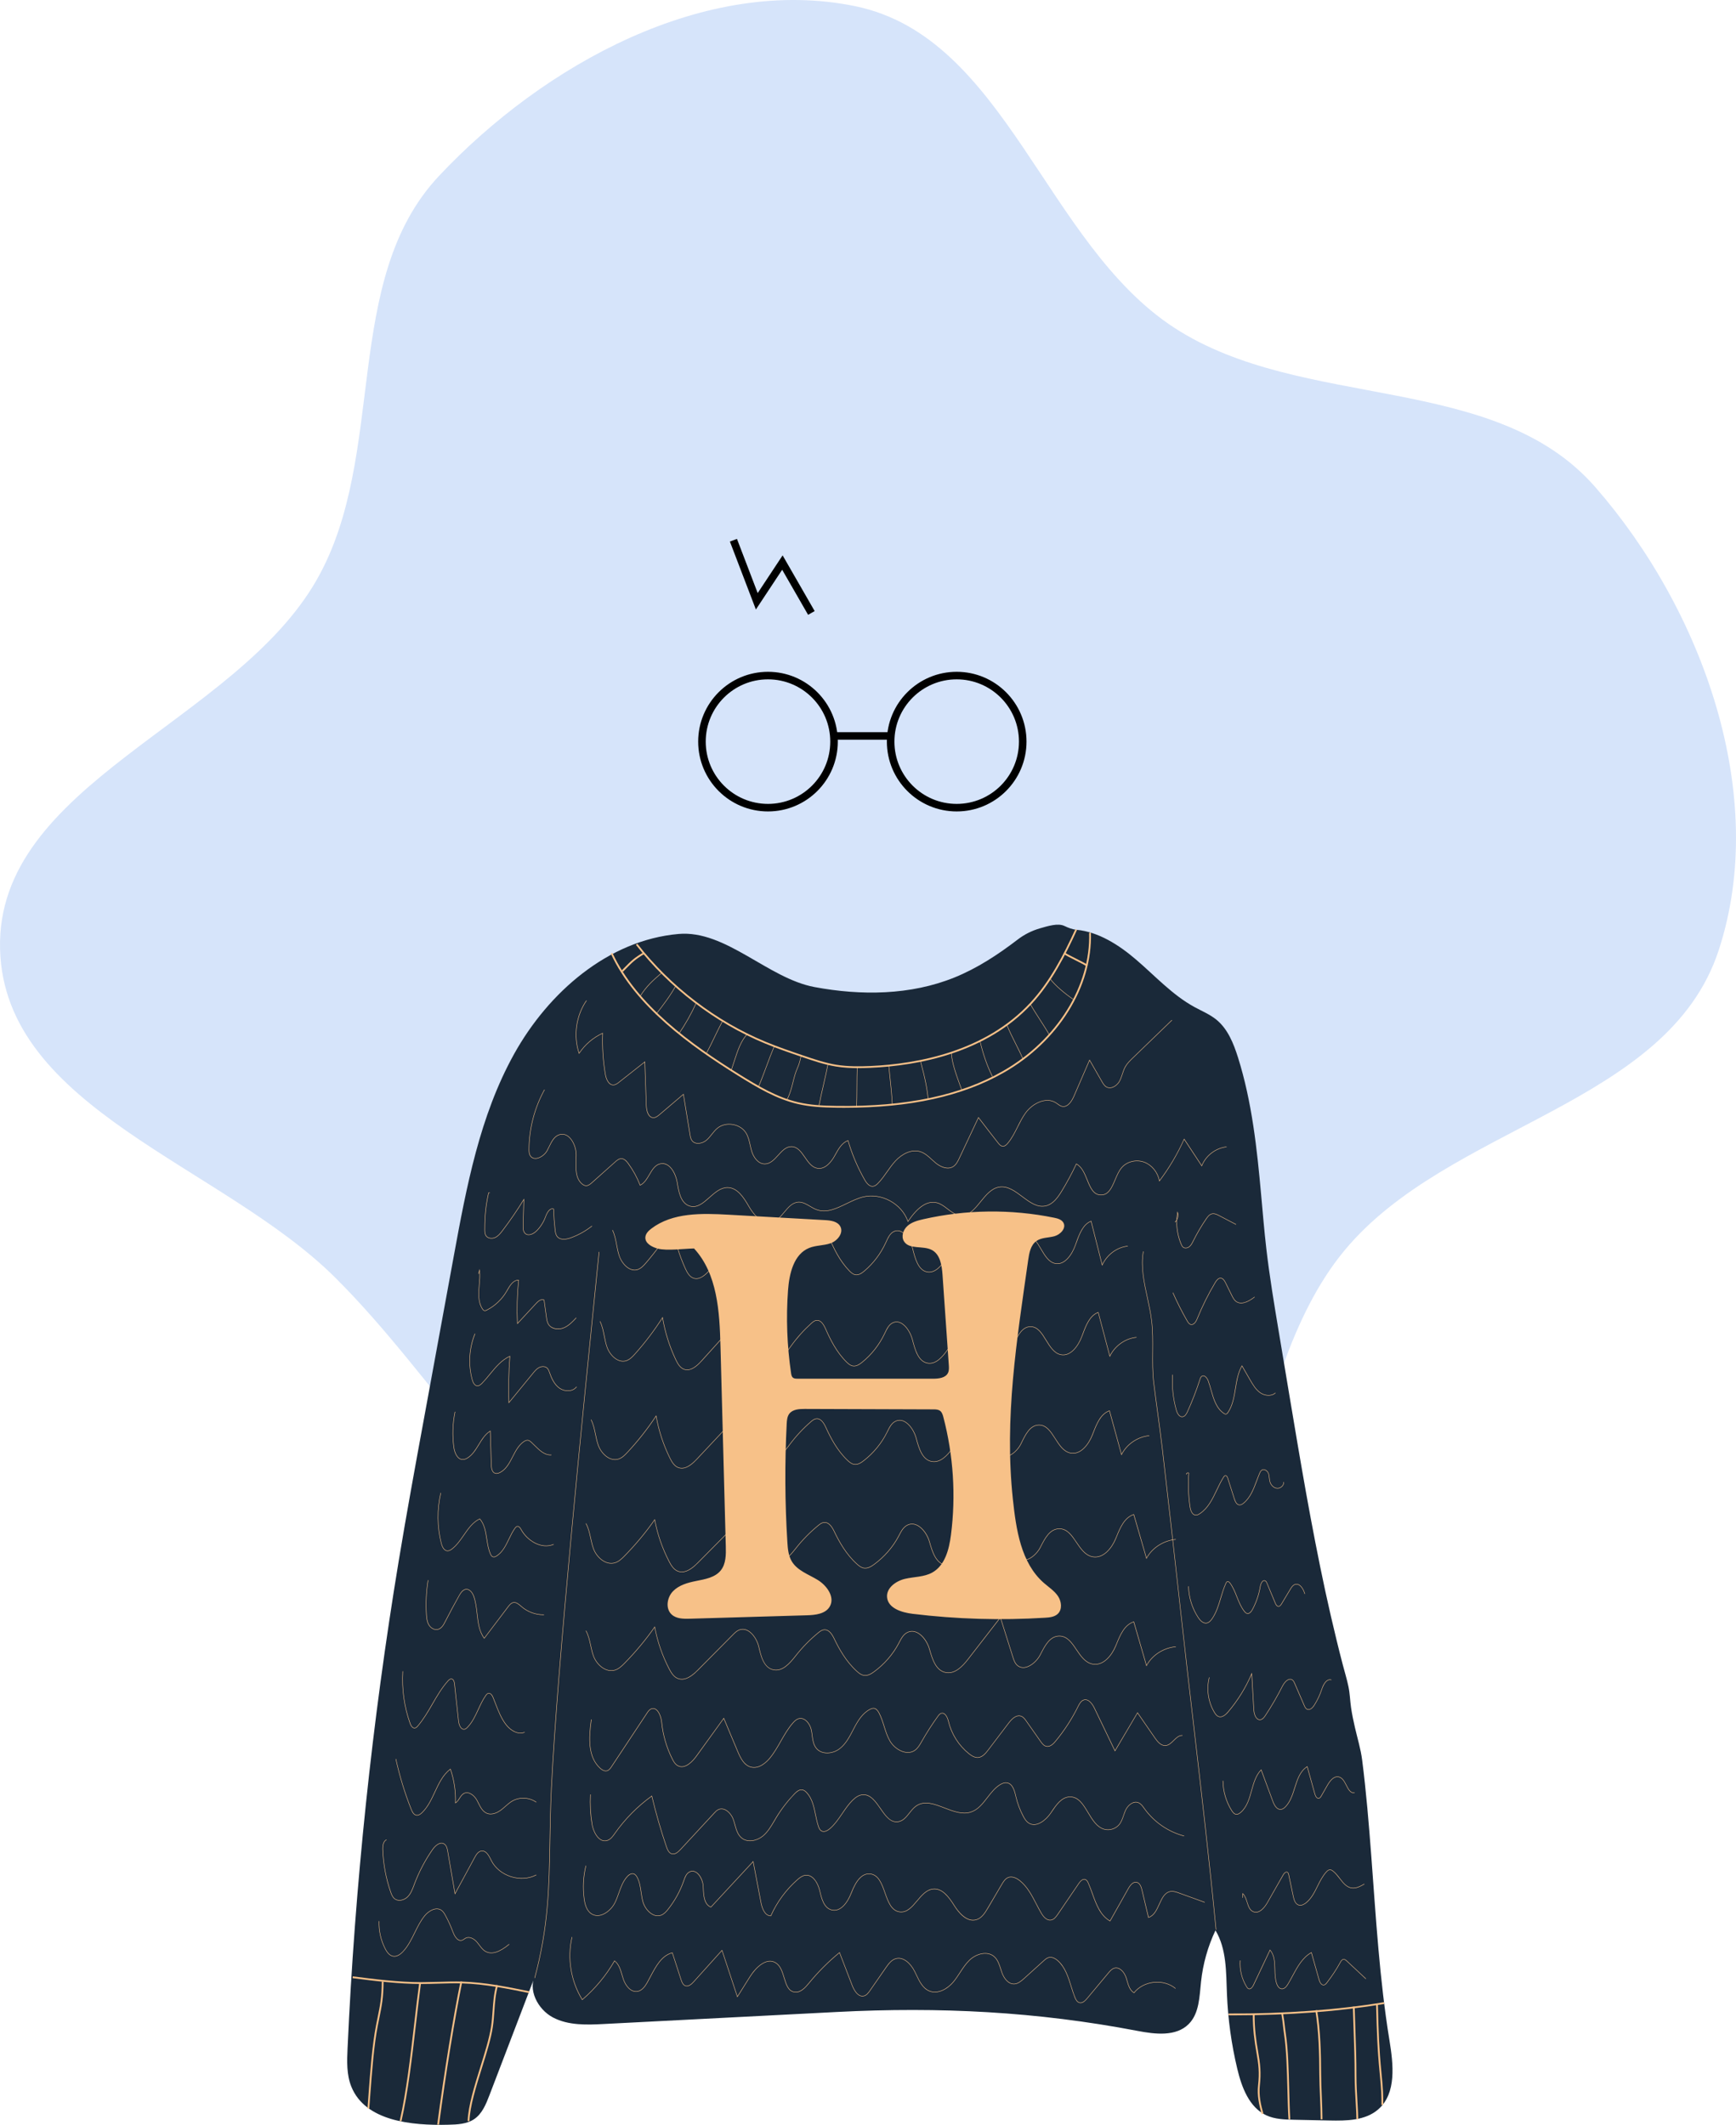 <svg width="460" height="563" viewBox="0 0 460 563" fill="none" xmlns="http://www.w3.org/2000/svg">
<path fill-rule="evenodd" clip-rule="evenodd" d="M226.632 1.643C266.577 9.888 276.96 64.622 311.188 86.861C345.212 108.968 395.954 98.453 422.682 129.026C451.107 161.54 468.896 210.749 455.401 251.82C441.87 292.999 383.742 298.02 356.178 331.42C327.585 366.067 334.348 428.892 293.662 447.801C253.884 466.289 206.787 439.49 168.08 418.843C134.254 400.799 116.061 365.632 88.87 338.56C58.879 308.7 1.131 293.881 0.016 251.51C-1.141 207.554 62.311 191.706 84 153.494C102.74 120.48 90.331 74.287 116.303 46.636C144.089 17.054 186.943 -6.549 226.632 1.643Z" fill="#D6E4FA"/>
<path d="M267.128 512.356L266.796 512.022C267.09 511.726 267.354 511.456 267.603 511.206C269.284 509.496 270.053 508.715 272.527 507.247L272.768 507.654C270.347 509.091 269.593 509.859 267.942 511.539C267.693 511.789 267.422 512.06 267.128 512.356Z" fill="#F7C188"/>
<path d="M271.753 518.853L271.655 518.79C273.365 516.073 274.947 514.698 277.354 512.617L277.43 512.706C275.038 514.781 273.456 516.151 271.753 518.853Z" fill="#F7C188"/>
<path d="M360.938 466.331C360.563 463.409 359.676 460.542 359.017 457.675C358.627 455.951 358.252 454.217 358 452.467C357.731 450.619 357.699 448.762 357.316 446.916C356.91 444.956 356.316 443.031 355.811 441.105C355.25 438.961 354.704 436.811 354.184 434.658C353.126 430.352 352.141 426.029 351.197 421.697C349.326 413.027 347.657 404.314 346.087 395.583C344.533 386.893 343.076 378.185 341.619 369.477C340.708 364.014 339.797 358.552 338.885 353.089C337.648 345.681 336.403 338.268 335.541 330.806C335.004 326.141 334.613 321.46 334.19 316.783C333.083 304.416 331.757 291.965 328.022 280.125C326.85 276.434 325.328 272.64 322.334 270.189C320.592 268.767 318.477 267.903 316.507 266.827C310.648 263.628 306.075 258.567 300.997 254.23C296.473 250.358 291.094 246.91 285.252 246.355C284.12 246.249 283.063 245.831 282.045 245.342C280.337 244.52 277.708 245.361 275.584 245.968C273.428 246.584 271.402 247.605 269.628 248.97C264.469 252.923 258.96 256.542 252.922 258.99C241.269 263.714 228.168 263.84 215.807 261.527C203.446 259.214 192.322 246.364 179.799 247.464C161.14 249.103 145.304 262.926 136.207 279.304C127.117 295.682 123.602 314.481 120.225 332.907C117.605 347.208 114.976 361.509 112.356 375.81C110.045 388.372 107.742 400.934 105.659 413.534C98.588 456.284 94.055 499.453 92.094 542.74C91.939 546.152 91.817 549.685 93.087 552.856C96.757 562.005 108.987 563.224 118.842 562.97C121.185 562.91 123.667 562.807 125.612 561.506C127.744 560.083 128.777 557.54 129.689 555.148C133.782 544.448 137.875 533.749 141.968 523.049C139.69 527.054 142.465 532.414 146.541 534.555C150.626 536.698 155.484 536.513 160.082 536.276C180.637 535.215 201.184 534.155 221.731 533.095C248.967 531.69 274.73 532.992 301.445 538.111C306.108 539.004 311.617 539.658 314.969 536.299C317.793 533.476 317.826 529.024 318.249 525.057C318.753 520.359 320.047 515.746 322.073 511.475C325.044 516.419 324.881 522.543 325.109 528.307C325.377 534.99 326.297 541.647 327.851 548.153C329.015 553.036 330.992 558.37 335.549 560.477C337.811 561.524 340.383 561.594 342.873 561.648C345.997 561.714 349.122 561.781 352.247 561.848C356.788 561.944 361.784 561.882 365.202 558.898C370.1 554.63 369.205 546.951 368.164 540.543C365.535 524.422 364.591 508.1 363.363 491.831C362.72 483.317 362.02 474.803 360.938 466.331Z" fill="#1A2939"/>
<path d="M223.741 293.514C223.107 293.515 222.465 293.511 221.815 293.503C217.879 293.453 214.6 293.265 211.359 292.507C205.772 291.199 200.804 288.277 195.363 284.874C183.164 277.261 168.337 266.719 161.848 252.668L162.276 252.469C168.719 266.407 183.47 276.894 195.615 284.472C201.018 287.852 205.948 290.754 211.466 292.044C214.669 292.793 217.917 292.979 221.815 293.029C240.127 293.265 254.496 290.232 265.777 283.775C280.077 275.594 289.027 261.216 288.599 247.146L289.066 247.131C289.509 261.375 280.459 275.919 266.014 284.185C255.054 290.457 241.213 293.514 223.741 293.514Z" fill="#F7C188"/>
<path d="M227.398 283.011C225.524 283.011 223.528 282.912 221.532 282.586C218.485 282.09 215.537 281.085 212.688 280.114C209.382 278.989 205.97 277.826 202.694 276.47C189.508 271.014 177.365 261.737 168.506 250.346L168.879 250.055C177.685 261.382 189.759 270.608 202.877 276.032C206.137 277.383 209.542 278.543 212.841 279.664C215.674 280.63 218.607 281.629 221.609 282.119C224.739 282.628 227.878 282.577 230.529 282.46C243.342 281.895 261.106 278.528 272.997 265.69C278.223 260.056 281.834 252.986 284.957 246.185L285.384 246.383C282.245 253.219 278.612 260.328 273.348 266.013C261.35 278.968 243.449 282.365 230.552 282.933C229.561 282.977 228.503 283.011 227.398 283.011Z" fill="#F7C188"/>
<path d="M165.07 257.476L164.731 257.144C165.022 256.846 165.292 256.577 165.534 256.328C167.221 254.613 167.995 253.839 170.463 252.366L170.705 252.774C168.285 254.212 167.532 254.98 165.879 256.66C165.63 256.909 165.361 257.178 165.07 257.476Z" fill="#F7C188"/>
<path d="M169.689 263.977L169.584 263.915C171.299 261.193 172.882 259.819 175.284 257.736L175.361 257.826C172.973 259.902 171.39 261.277 169.689 263.977Z" fill="#F7C188"/>
<path d="M173.863 268.775L173.772 268.705C175.591 266.406 177.646 263.697 179.067 261.07L179.171 261.126C177.743 263.766 175.681 266.476 173.863 268.775Z" fill="#F7C188"/>
<path d="M179.868 274.029L179.77 273.959C181.562 271.355 183.137 268.569 184.445 265.686L184.55 265.735C183.242 268.625 181.667 271.418 179.868 274.029Z" fill="#F7C188"/>
<path d="M187.223 279.135L187.124 279.079C187.997 277.431 188.631 276.1 189.251 274.819C189.87 273.53 190.518 272.199 191.384 270.551L191.49 270.608C190.617 272.255 189.983 273.579 189.356 274.868C188.744 276.157 188.103 277.48 187.223 279.135Z" fill="#F7C188"/>
<path d="M193.84 283.552L193.727 283.516L194.704 280.535C195.44 278.275 196.283 275.719 198.04 273.863L198.132 273.941C196.382 275.782 195.554 278.325 194.817 280.57L193.84 283.552Z" fill="#F7C188"/>
<path d="M200.971 288.133L200.857 288.087C201.72 286.072 202.368 284.327 202.995 282.641C203.615 280.951 204.264 279.209 205.126 277.185L205.233 277.235C204.371 279.251 203.729 280.994 203.102 282.681C202.475 284.37 201.834 286.116 200.971 288.133Z" fill="#F7C188"/>
<path d="M208.556 291.455L208.448 291.399C209.28 289.857 209.681 288.269 210.061 286.732C210.377 285.455 210.714 284.133 211.287 282.873C211.789 281.779 212.019 280.655 212.234 279.568L212.349 279.591C212.126 280.685 211.904 281.817 211.395 282.922C210.821 284.173 210.492 285.488 210.176 286.76C209.789 288.305 209.395 289.901 208.556 291.455Z" fill="#F7C188"/>
<path d="M217.091 292.858L216.968 292.836C217.271 291.217 217.726 289.268 218.158 287.384C218.584 285.502 219.038 283.554 219.341 281.937L219.457 281.959C219.154 283.579 218.699 285.527 218.274 287.411C217.841 289.294 217.394 291.242 217.091 292.858Z" fill="#F7C188"/>
<path d="M227.037 293.325L226.921 293.32C226.979 291.615 226.986 289.781 227.001 288.007C227.008 286.232 227.023 284.396 227.081 282.69L227.197 282.694C227.139 284.399 227.124 286.233 227.117 288.008C227.11 289.783 227.095 291.618 227.037 293.325Z" fill="#F7C188"/>
<path d="M236.402 292.851C236.256 290.109 235.941 287.115 235.634 284.221C235.575 283.612 235.517 283.013 235.451 282.429L235.568 282.416C235.626 283.001 235.692 283.6 235.758 284.208C236.058 287.105 236.373 290.099 236.519 292.844L236.402 292.851Z" fill="#F7C188"/>
<path d="M245.874 291.43C245.727 289.008 245.078 285.698 243.89 281.311L244.001 281.28C245.196 285.675 245.852 288.993 245.992 291.423L245.874 291.43Z" fill="#F7C188"/>
<path d="M254.882 289.077C254.718 288.616 254.54 288.13 254.354 287.627C253.351 284.867 252.207 281.737 252.036 279.11L252.155 279.102C252.325 281.713 253.462 284.834 254.466 287.587C254.651 288.09 254.83 288.576 254.993 289.038L254.882 289.077Z" fill="#F7C188"/>
<path d="M262.944 285.293C261.62 282.758 260.348 279.121 259.623 275.8L259.735 275.775C260.46 279.087 261.732 282.713 263.049 285.237L262.944 285.293Z" fill="#F7C188"/>
<path d="M270.999 280.552C270.457 279.32 269.802 278.019 269.109 276.641C268.251 274.926 267.362 273.155 266.729 271.547L266.842 271.503C267.467 273.106 268.356 274.875 269.214 276.587C269.885 277.906 270.57 279.27 271.104 280.505L270.999 280.552Z" fill="#F7C188"/>
<path d="M278.099 274.399C277.349 273.047 276.41 271.594 275.501 270.189C274.592 268.78 273.653 267.324 272.896 265.969L273.002 265.912C273.752 267.264 274.698 268.717 275.6 270.124C276.509 271.531 277.448 272.986 278.205 274.341L278.099 274.399Z" fill="#F7C188"/>
<path d="M284.325 264.815C282.231 263.386 279.499 261.171 278.106 259.24L278.205 259.17C279.59 261.089 282.308 263.294 284.393 264.718L284.325 264.815Z" fill="#F7C188"/>
<path d="M287.955 256.075C287.528 255.734 286.215 255.073 284.947 254.435C283.596 253.755 282.321 253.115 281.847 252.744L282.137 252.372C282.573 252.712 283.886 253.373 285.161 254.011C286.505 254.691 287.787 255.331 288.253 255.702L287.955 256.075Z" fill="#F7C188"/>
<path d="M140.209 528.091C134.43 526.912 128.456 525.693 122.462 525.517C120.383 525.456 118.264 525.521 116.212 525.583C114.745 525.628 113.225 525.674 111.731 525.674C111.724 525.674 111.711 525.674 111.697 525.674C105.562 525.671 99.386 524.888 93.418 524.129L93.479 523.659C99.433 524.415 105.595 525.197 111.697 525.2C113.198 525.188 114.718 525.154 116.198 525.11C118.257 525.047 120.376 524.981 122.475 525.044C128.51 525.221 134.504 526.444 140.303 527.627L140.209 528.091Z" fill="#F7C188"/>
<path d="M327.253 533.979C326.676 533.979 326.108 533.978 325.532 533.974V533.501C340.167 533.589 354.421 532.546 366.727 530.498L366.808 530.966C354.786 532.966 341.482 533.979 327.253 533.979Z" fill="#F7C188"/>
<path d="M97.847 558.708L97.373 558.671C97.464 557.53 97.555 556.3 97.646 555.013C98.081 549.097 98.626 541.735 99.671 536.477C99.787 535.889 99.898 535.345 100.002 534.835C100.729 531.252 101.138 529.278 101.163 525.043L101.637 525.047C101.605 529.327 101.202 531.317 100.469 534.93C100.365 535.439 100.255 535.982 100.138 536.569C99.093 541.799 98.554 549.145 98.119 555.048C98.029 556.335 97.938 557.567 97.847 558.708Z" fill="#F7C188"/>
<path d="M106.371 562.059L105.913 561.953C107.662 554.303 108.736 545.024 109.778 536.051C110.223 532.248 110.636 528.655 111.095 525.328L111.56 525.392C111.108 528.714 110.688 532.305 110.25 536.106C109.208 545.091 108.127 554.383 106.371 562.059Z" fill="#F7C188"/>
<path d="M116.33 562.985L115.853 562.923C117.7 549.035 120.009 534.858 122.021 524.998L122.485 525.092C120.473 534.942 118.176 549.109 116.33 562.985Z" fill="#F7C188"/>
<path d="M124.387 562.016L123.913 561.998C124.067 557.959 125.702 552.716 127.285 547.645C128.513 543.713 129.668 539.999 130.122 536.971C130.329 535.581 130.429 534.166 130.529 532.797C130.683 530.533 130.85 528.192 131.504 525.927L131.958 526.058C131.317 528.275 131.15 530.59 130.997 532.83C130.903 534.208 130.803 535.632 130.589 537.04C130.136 540.105 128.974 543.836 127.739 547.787C126.163 552.828 124.534 558.04 124.387 562.016Z" fill="#F7C188"/>
<path d="M334.313 560.174C333.64 557.721 333.053 555.287 333.362 552.504C333.727 549.2 333.513 547.076 332.887 543.568C332.412 540.89 331.937 537.622 331.968 533.673L332.436 533.677C332.412 537.577 332.863 540.696 333.354 543.486C333.972 546.968 334.202 549.215 333.83 552.556C333.537 555.256 334.107 557.641 334.772 560.049L334.313 560.174Z" fill="#F7C188"/>
<path d="M341.423 561.548C341.272 559.242 341.208 556.53 341.136 553.659C341.001 548.463 340.865 543.091 340.252 539.019C340.101 537.977 340.029 537.352 339.965 536.749C339.878 535.959 339.798 535.214 339.527 533.614L339.989 533.536C340.26 535.149 340.348 535.9 340.435 536.696C340.507 537.296 340.571 537.915 340.722 538.948C341.343 543.049 341.479 548.437 341.606 553.648C341.678 556.514 341.749 559.22 341.893 561.518L341.423 561.548Z" fill="#F7C188"/>
<path d="M349.948 561.532C349.948 559.811 349.86 557.64 349.771 555.539C349.683 553.435 349.595 551.258 349.587 549.527C349.579 544.204 349.435 538.036 348.529 532.665L348.994 532.586C349.908 537.991 350.052 544.183 350.068 549.527C350.068 551.248 350.156 553.42 350.244 555.519C350.324 557.624 350.421 559.801 350.421 561.531L349.948 561.532Z" fill="#F7C188"/>
<path d="M359.895 561.532H359.426C359.426 560.493 359.338 558.927 359.233 557.112C359.095 554.849 358.95 552.284 358.95 550.16C358.95 545.645 358.813 541.907 358.676 537.948C358.603 535.97 358.53 533.926 358.474 531.686L358.95 531.673C359.007 533.913 359.079 535.955 359.152 537.931C359.289 541.894 359.426 545.636 359.426 550.16C359.426 552.27 359.572 554.828 359.701 557.085C359.806 558.907 359.895 560.48 359.895 561.532Z" fill="#F7C188"/>
<path d="M366.531 557.742H366.052C366.052 555.386 366.052 553.963 365.581 549.236C364.94 542.821 364.827 538.351 364.664 532.163L364.632 531.212L365.111 531.199L365.135 532.151C365.297 538.329 365.419 542.792 366.052 549.189C366.531 553.94 366.531 555.371 366.531 557.742Z" fill="#F7C188"/>
<path d="M141.742 524.113L141.626 524.082C145.272 510.533 145.443 500.035 145.649 487.88C145.724 483.454 145.806 478.879 146.045 473.825C147.632 441.223 154.432 373.79 158.086 337.563L158.681 331.701L158.797 331.712L158.209 337.576C154.549 373.801 147.749 441.232 146.168 473.83C145.922 478.883 145.847 483.457 145.772 487.881C145.566 500.045 145.389 510.549 141.742 524.113Z" fill="#F7C188"/>
<path d="M322.165 511.308C320.471 493.665 318.306 475.009 316.212 456.968C315.019 446.695 313.788 436.072 312.682 425.938C311.144 411.938 309.544 397.776 307.928 383.846C307.56 380.708 307.128 377.525 306.712 374.447C306.352 371.804 305.983 369.071 305.653 366.378C305.316 363.592 305.34 360.791 305.371 358.084C305.395 355.441 305.418 352.708 305.104 350.005C304.861 347.926 304.398 345.82 303.959 343.785C303.089 339.781 302.186 335.642 302.9 331.571L303.018 331.592C302.304 335.64 303.198 339.768 304.069 343.759C304.516 345.798 304.971 347.907 305.214 349.991C305.536 352.701 305.504 355.438 305.481 358.085C305.457 360.789 305.434 363.585 305.771 366.364C306.101 369.056 306.469 371.789 306.83 374.431C307.246 377.51 307.677 380.693 308.046 383.832C309.662 397.763 311.262 411.925 312.792 425.926C313.905 436.059 315.137 446.681 316.329 456.954C318.424 474.997 320.589 493.652 322.283 511.297L322.165 511.308Z" fill="#F7C188"/>
<path d="M286.32 530.726C286.227 530.726 286.134 530.715 286.033 530.69C285.364 530.527 285.014 529.836 284.773 529.253C284.391 528.302 284.073 527.287 283.769 526.306C282.992 523.824 282.183 521.259 280.254 519.546C279.787 519.13 278.854 518.47 277.92 518.712C277.399 518.846 276.971 519.229 276.598 519.567L271.387 524.277C270.57 525.014 269.753 525.68 268.758 525.728C267.132 525.799 265.965 524.195 265.421 522.661C265.312 522.356 265.211 522.038 265.11 521.729C264.721 520.509 264.324 519.249 263.36 518.436C261.563 516.909 258.67 517.735 256.927 519.417C255.932 520.376 255.162 521.56 254.415 522.704C253.863 523.551 253.287 524.425 252.634 525.209C251.07 527.06 248.496 528.515 246.24 527.597C244.467 526.87 243.588 525.03 242.74 523.25C242.592 522.952 242.452 522.658 242.312 522.37C241.247 520.251 239.279 518.402 237.288 519.053C236.152 519.42 235.382 520.535 234.814 521.35L230.568 527.461C230.124 528.1 229.673 528.69 228.989 528.886C227.192 529.401 226.064 526.878 225.761 526.092L222.432 517.444C219.507 519.842 216.808 522.543 214.413 525.473C213.386 526.732 212.149 528.066 210.625 527.89C208.836 527.692 208.291 525.924 207.723 524.054C207.249 522.492 206.759 520.877 205.499 520.108C203.134 518.67 200.373 521.225 198.732 523.849L195.372 529.198L195.333 529.079L191.296 516.871L183.845 525.142C183.3 525.744 182.476 526.513 181.613 526.22C180.959 526.003 180.656 525.298 180.415 524.569L178.113 517.476C175.328 518.238 173.858 521.013 172.435 523.695C172.131 524.268 171.812 524.862 171.501 525.416C171.003 526.278 170.202 527.451 168.989 527.689C167.184 528.04 165.722 526.239 165.115 524.415C164.999 524.066 164.89 523.701 164.781 523.347C164.377 521.955 163.957 520.516 162.86 519.634C160.604 523.517 157.734 526.966 154.327 529.886L154.273 529.931L154.234 529.872C151.201 524.939 150.205 518.874 151.512 513.231L151.628 513.258C150.337 518.848 151.302 524.855 154.304 529.75C157.695 526.834 160.55 523.391 162.79 519.515L162.821 519.457L162.875 519.498C164.05 520.4 164.478 521.881 164.898 523.314C164.999 523.666 165.108 524.031 165.224 524.377C165.815 526.154 167.239 527.913 168.966 527.573C170.132 527.344 170.91 526.198 171.392 525.357C171.711 524.804 172.022 524.212 172.326 523.64C173.772 520.917 175.266 518.101 178.136 517.348L178.19 517.334L178.206 517.386L180.524 524.532C180.757 525.232 181.045 525.907 181.644 526.108C182.445 526.378 183.23 525.641 183.759 525.062L191.343 516.641L191.374 516.737L195.403 528.923L198.631 523.786C200.303 521.116 203.127 518.523 205.561 520.007C206.86 520.799 207.358 522.436 207.84 524.019C208.4 525.851 208.921 527.583 210.632 527.772C212.11 527.93 213.316 526.633 214.319 525.398C216.738 522.441 219.461 519.716 222.416 517.301L222.478 517.249L222.509 517.325L225.87 526.049C226.165 526.812 227.254 529.265 228.958 528.772C229.595 528.588 230.039 528.014 230.474 527.393L234.713 521.282C235.297 520.453 236.082 519.319 237.249 518.94C239.318 518.269 241.332 520.153 242.414 522.317C242.561 522.605 242.701 522.901 242.841 523.199C243.681 524.958 244.552 526.778 246.287 527.488C248.488 528.383 251.008 526.951 252.541 525.133C253.194 524.355 253.762 523.483 254.314 522.64C255.061 521.489 255.838 520.299 256.842 519.332C258.631 517.614 261.586 516.774 263.438 518.345C264.425 519.181 264.83 520.458 265.226 521.693C265.32 522 265.421 522.319 265.53 522.622C266.051 524.081 267.14 525.612 268.649 525.612C268.688 525.612 268.719 525.612 268.758 525.61C269.707 525.564 270.508 524.912 271.309 524.189L276.52 519.48C276.901 519.132 277.337 518.737 277.889 518.597C278.885 518.342 279.849 519.026 280.339 519.457C282.291 521.192 283.1 523.774 283.878 526.27C284.189 527.25 284.5 528.262 284.889 529.208C285.107 529.765 285.449 530.425 286.064 530.576C286.811 530.758 287.487 530.092 288.001 529.488L293.663 522.703C294.075 522.217 294.581 521.612 295.281 521.419C296.704 521.032 297.995 522.503 298.493 524.084C298.563 524.309 298.625 524.541 298.695 524.775C299.053 526.014 299.426 527.295 300.477 527.933C301.698 526.404 303.619 525.4 305.75 525.18C307.904 524.955 310.005 525.557 311.521 526.827L311.451 526.918C309.958 525.668 307.881 525.078 305.766 525.297C303.642 525.517 301.737 526.519 300.539 528.046L300.5 528.087L300.461 528.062C299.333 527.408 298.952 526.087 298.579 524.807C298.516 524.575 298.446 524.344 298.376 524.119C297.902 522.591 296.665 521.169 295.312 521.533C294.697 521.702 294.246 522.198 293.756 522.779L288.086 529.564C287.619 530.118 287.021 530.726 286.32 530.726Z" fill="#F7C188"/>
<path d="M294.161 509.073L294.106 509.044C291.508 507.575 290.436 504.625 289.403 501.771C289.066 500.822 288.706 499.84 288.307 498.933C288.127 498.549 287.924 498.175 287.564 498.044C286.93 497.814 286.327 498.456 285.928 499.038L280.364 507.215C279.863 507.951 279.3 508.679 278.463 508.799C277.555 508.928 276.655 508.276 275.849 506.914C275.387 506.129 274.957 505.299 274.542 504.496C273.376 502.247 272.163 499.921 270.183 498.336C269.675 497.928 268.352 497.032 267.155 497.522C266.372 497.842 265.879 498.677 265.519 499.286L261.794 505.619C260.981 506.989 260.151 508.254 258.774 508.686C256.137 509.518 253.906 506.695 252.811 504.939C251.316 502.536 249.602 500.346 247.255 500.577C245.518 500.75 244.273 502.239 243.06 503.679C241.683 505.317 240.392 506.86 238.428 506.633C236.143 506.364 235.282 503.911 234.445 501.539C233.615 499.196 232.762 496.773 230.532 496.565C228.599 496.383 226.995 498.024 225.633 501.576C224.624 504.207 222.683 506.776 220.288 506.101C218.23 505.522 217.636 503.018 217.166 501.006C216.634 498.775 215.249 496.654 213.355 496.94C212.573 497.058 211.915 497.589 211.352 498.077C208.355 500.699 205.921 504.009 204.309 507.651L204.293 507.687L204.254 507.686C202.525 507.675 201.836 505.454 201.586 504.13L199.535 493.36L188.392 505.377L188.353 505.363C186.475 504.634 186.365 502.14 186.287 500.138L186.271 499.797C186.201 498.313 185.364 496.689 184.37 496.099C183.838 495.783 183.29 495.758 182.75 496.025C181.905 496.439 181.553 497.453 181.24 498.347L181.224 498.39C180.269 501.114 178.876 503.643 177.084 505.904C176.622 506.492 176.059 507.146 175.292 507.465C174.572 507.765 173.782 507.727 173.007 507.356C171.818 506.782 170.73 505.418 170.315 503.961C170.073 503.122 169.947 502.237 169.822 501.38C169.627 500.016 169.431 498.609 168.758 497.397C168.594 497.101 168.328 496.691 167.913 496.551C167.201 496.313 166.504 496.971 166.238 497.267C165.135 498.474 164.571 500.058 164.031 501.589C163.718 502.46 163.405 503.36 162.983 504.191C162.208 505.743 160.721 507.059 159.281 507.467C158.358 507.727 157.482 507.621 156.73 507.159C155.314 506.278 154.915 504.441 154.735 503.135C154.336 500.186 154.484 497.223 155.189 494.33L155.306 494.357C154.61 497.236 154.453 500.184 154.852 503.118C155.126 505.156 155.744 506.408 156.793 507.058C157.513 507.503 158.358 507.604 159.25 507.352C160.659 506.954 162.114 505.663 162.881 504.139C163.296 503.314 163.609 502.417 163.922 501.549C164.47 500.007 165.033 498.412 166.144 497.187C166.426 496.875 167.169 496.176 167.952 496.439C168.406 496.591 168.688 497.026 168.86 497.34C169.541 498.57 169.744 499.99 169.94 501.362C170.065 502.215 170.19 503.097 170.433 503.928C170.84 505.354 171.896 506.688 173.062 507.249C173.798 507.606 174.557 507.642 175.245 507.355C175.989 507.048 176.536 506.407 176.99 505.831C178.774 503.579 180.16 501.063 181.107 498.351L181.122 498.308C181.443 497.392 181.811 496.355 182.695 495.918C183.266 495.638 183.869 495.664 184.432 495.997C185.481 496.615 186.318 498.246 186.389 499.792L186.404 500.132C186.483 502.088 186.592 504.518 188.361 505.238L199.606 493.107L199.629 493.222L201.703 504.108C201.946 505.386 202.595 507.523 204.215 507.567C205.835 503.924 208.276 500.612 211.274 497.988C211.845 497.488 212.526 496.945 213.339 496.822C213.457 496.805 213.582 496.796 213.699 496.796C215.484 496.796 216.775 498.837 217.276 500.978C217.745 502.96 218.332 505.428 220.32 505.987C222.644 506.645 224.53 504.116 225.516 501.533C226.901 497.926 228.544 496.269 230.54 496.448C232.848 496.662 233.717 499.121 234.554 501.5C235.376 503.838 236.237 506.254 238.443 506.516C240.337 506.739 241.613 505.216 242.967 503.603C244.195 502.144 245.455 500.637 247.247 500.459C249.649 500.214 251.394 502.44 252.913 504.877C253.781 506.267 256.074 509.409 258.743 508.573C260.073 508.154 260.895 506.908 261.685 505.558L265.418 499.225C265.785 498.602 266.286 497.748 267.108 497.412C268.368 496.896 269.729 497.822 270.262 498.244C272.257 499.844 273.478 502.181 274.644 504.442C275.066 505.243 275.497 506.072 275.951 506.854C276.491 507.772 277.359 508.836 278.447 508.682C279.237 508.569 279.777 507.862 280.263 507.149L285.834 498.971C286.257 498.355 286.906 497.674 287.611 497.933C288.002 498.08 288.229 498.476 288.409 498.885C288.816 499.795 289.176 500.779 289.52 501.731C290.537 504.545 291.594 507.454 294.114 508.912L298.942 500.34C299.662 499.066 300.421 498.506 301.203 498.674C302.103 498.868 302.463 499.952 302.651 500.751L304.357 507.969C305.766 507.517 306.454 505.998 307.119 504.529C307.839 502.946 308.583 501.311 310.226 501.096C311.001 500.994 311.76 501.27 312.433 501.514L319.249 503.981L319.21 504.092L312.394 501.625C311.729 501.386 310.977 501.117 310.242 501.212C308.661 501.42 307.972 502.953 307.229 504.578C306.54 506.092 305.836 507.658 304.334 508.102L304.271 508.12L304.255 508.059L302.534 500.779C302.354 500.011 302.017 498.969 301.18 498.789C300.452 498.637 299.732 499.175 299.044 500.399L294.161 509.073Z" fill="#F7C188"/>
<path d="M178.365 491.298C178.256 491.298 178.139 491.285 178.03 491.256C177.22 491.052 176.823 490.179 176.542 489.353C175.046 484.971 173.753 480.468 172.677 475.968C168.922 478.697 165.657 482.004 162.976 485.8L162.961 485.827C162.431 486.571 161.839 487.416 160.943 487.705C160.312 487.907 159.704 487.831 159.119 487.478C157.88 486.721 157.078 484.861 156.829 483.355C156.392 480.748 156.252 478.09 156.392 475.454L156.509 475.46C156.369 478.087 156.517 480.737 156.945 483.336C157.187 484.816 157.974 486.639 159.182 487.377C159.727 487.711 160.312 487.783 160.904 487.592C161.769 487.314 162.322 486.523 162.867 485.758L162.883 485.732C165.587 481.901 168.883 478.566 172.677 475.82L172.755 475.768L172.771 475.854C173.846 480.38 175.155 484.907 176.651 489.315C176.924 490.111 177.298 490.951 178.054 491.142C178.887 491.348 179.674 490.645 180.267 490.006L189.196 480.362C189.515 480.02 189.874 479.631 190.334 479.413C190.871 479.157 191.463 479.153 192.056 479.399C193.022 479.806 193.965 480.899 194.385 482.119C194.534 482.544 194.658 482.995 194.783 483.432C195.149 484.748 195.523 486.109 196.567 486.952C198.165 488.245 200.603 487.656 202.084 486.445C203.385 485.377 204.266 483.877 205.115 482.427C205.286 482.141 205.45 481.855 205.621 481.572C207.008 479.291 208.645 477.163 210.491 475.245C211.068 474.649 211.761 474.058 212.58 474.174C213 474.236 213.398 474.486 213.834 474.961C215.275 476.55 215.72 478.718 216.156 480.814C216.359 481.845 216.585 482.911 216.92 483.901C217.068 484.34 217.278 484.821 217.675 485.06C218.486 485.537 219.483 484.802 219.873 484.464C221.174 483.345 222.156 481.896 223.114 480.495C223.94 479.267 224.805 477.998 225.88 476.944C226.8 476.039 227.672 475.56 228.537 475.48C228.639 475.471 228.732 475.467 228.826 475.467C230.774 475.467 232.075 477.339 233.345 479.152C234.716 481.135 236.017 483.008 238.082 482.612C239.306 482.377 240.093 481.393 240.919 480.352C241.464 479.667 242.025 478.958 242.726 478.471C244.963 476.923 247.549 477.918 250.284 478.971C252.583 479.856 254.96 480.769 257.165 480.092C259.074 479.502 260.289 477.925 261.583 476.255C262.572 474.972 263.601 473.644 264.972 472.811C265.658 472.391 266.266 472.228 266.819 472.312C268.33 472.54 268.86 474.308 269.226 475.948C269.647 477.777 270.31 479.546 271.19 481.203C271.548 481.89 271.977 482.582 272.632 482.992C274.65 484.26 277.127 482.162 278.312 480.443C278.398 480.309 278.491 480.174 278.585 480.038C279.831 478.197 281.249 476.11 283.447 476.04C285.792 475.963 287.039 478.037 288.363 480.232C289.501 482.123 290.678 484.081 292.626 484.628C293.997 485.009 295.586 484.514 296.498 483.423C297.075 482.729 297.379 481.848 297.675 480.995C297.83 480.52 298.002 480.028 298.22 479.568C298.867 478.196 300.316 477.071 301.617 477.561C302.319 477.823 302.771 478.453 303.207 479.061L303.293 479.185C305.841 482.724 309.565 485.292 313.78 486.414L313.749 486.529C309.51 485.398 305.763 482.815 303.199 479.255L303.106 479.13C302.685 478.536 302.241 477.921 301.578 477.672C300.332 477.205 298.945 478.295 298.321 479.619C298.111 480.073 297.947 480.561 297.776 481.034C297.488 481.897 297.176 482.787 296.584 483.499C295.649 484.625 294.012 485.137 292.594 484.741C290.6 484.182 289.407 482.204 288.262 480.292C286.984 478.167 285.769 476.156 283.564 476.156C283.525 476.156 283.486 476.157 283.447 476.159C281.312 476.227 279.917 478.287 278.686 480.104C278.592 480.241 278.499 480.376 278.405 480.51C277.205 482.268 274.657 484.406 272.569 483.092C271.891 482.668 271.455 481.961 271.081 481.259C270.2 479.592 269.538 477.814 269.117 475.974C268.751 474.373 268.237 472.646 266.803 472.43C266.273 472.349 265.689 472.507 265.034 472.913C263.679 473.734 262.658 475.053 261.676 476.328C260.429 477.939 259.144 479.605 257.196 480.205C254.96 480.898 252.56 479.974 250.238 479.081C247.534 478.04 244.978 477.056 242.796 478.568C242.103 479.046 241.542 479.747 241.012 480.425C240.171 481.484 239.376 482.485 238.106 482.729C235.971 483.139 234.584 481.146 233.244 479.22C231.942 477.346 230.587 475.411 228.545 475.598C227.711 475.675 226.862 476.142 225.966 477.028C224.898 478.075 224.041 479.339 223.208 480.561C222.249 481.969 221.26 483.424 219.951 484.555C219.545 484.91 218.494 485.68 217.613 485.161C217.177 484.904 216.959 484.399 216.81 483.939C216.468 482.943 216.249 481.873 216.039 480.839C215.611 478.757 215.166 476.605 213.74 475.041C213.327 474.587 212.953 474.349 212.564 474.292C211.808 474.18 211.13 474.752 210.577 475.327C208.73 477.239 207.102 479.36 205.73 481.633C205.551 481.915 205.388 482.201 205.224 482.487C204.359 483.946 203.479 485.456 202.154 486.537C200.642 487.777 198.133 488.377 196.489 487.043C195.422 486.177 195.04 484.798 194.666 483.464C194.549 483.029 194.424 482.579 194.276 482.158C193.863 480.967 192.952 479.903 192.009 479.508C191.44 479.272 190.895 479.275 190.38 479.52C189.944 479.728 189.609 480.091 189.29 480.442L180.352 490.086C179.815 490.665 179.121 491.298 178.365 491.298Z" fill="#F7C188"/>
<path d="M160.52 469.29C159.928 469.29 159.367 468.903 158.977 468.543C155.706 465.548 155.916 460.546 156.625 455.588L156.75 455.604C156.041 460.531 155.823 465.498 159.055 468.457C159.507 468.867 160.177 469.319 160.847 469.126C161.345 468.983 161.68 468.531 162 468.041L171.409 453.844C171.666 453.455 171.985 452.971 172.476 452.752C172.912 452.558 173.333 452.575 173.73 452.802C174.68 453.356 175.257 455.021 175.389 456.334C175.724 459.714 176.659 462.966 178.185 466.001C178.512 466.667 178.925 467.408 179.626 467.789C181.589 468.86 183.669 466.401 184.463 465.294L191.801 455.154L195.524 464.023C196.256 465.769 197.183 467.67 198.982 468.145C201.194 468.729 203.149 466.737 203.889 465.854C205.05 464.468 205.969 462.861 206.849 461.307C207.799 459.638 208.781 457.912 210.074 456.452C210.479 455.993 210.977 455.499 211.616 455.322C212.169 455.169 212.714 455.256 213.244 455.578C214.085 456.097 214.794 457.202 215.043 458.39C215.137 458.838 215.199 459.309 215.254 459.763C215.417 460.987 215.581 462.251 216.36 463.191C217.777 464.916 220.62 464.661 222.388 463.34C224.047 462.098 225.037 460.184 226.003 458.333L226.228 457.897C227.296 455.845 228.565 453.809 230.559 452.824C230.847 452.684 231.221 452.527 231.603 452.58C232.117 452.647 232.553 453.042 232.95 453.788C233.558 454.923 233.947 456.173 234.329 457.382C234.734 458.691 235.163 460.045 235.856 461.245C236.705 462.71 238.231 463.864 239.742 464.185C240.755 464.398 241.682 464.223 242.438 463.677C243.178 463.141 243.653 462.31 244.112 461.508L244.151 461.438C245.468 459.126 246.916 456.859 248.482 454.697C248.723 454.355 248.98 454.038 249.346 453.914C249.627 453.818 249.899 453.841 250.164 453.984C250.928 454.407 251.294 455.723 251.387 456.117C252.189 459.447 254.098 462.46 256.777 464.602C257.369 465.081 258.164 465.618 259.021 465.618C259.075 465.618 259.13 465.617 259.184 465.612C260.282 465.524 261.108 464.551 261.801 463.647L267.23 456.501C268.453 454.888 269.598 454.275 270.626 454.676C271.242 454.913 271.647 455.493 271.974 455.96L275.767 461.351C276.195 461.958 276.632 462.514 277.27 462.65C278.236 462.855 279.101 461.982 279.654 461.306C281.991 458.483 284 455.387 285.628 452.101C285.94 451.469 286.368 450.601 287.17 450.363C288.604 449.941 289.671 451.776 290.06 452.585L295.45 463.782L301.417 453.697L301.463 453.774L306.067 460.438C306.783 461.475 307.679 462.529 308.84 462.444C309.681 462.385 310.335 461.733 310.974 461.101C311.644 460.441 312.329 459.759 313.233 459.759C313.264 459.759 313.295 459.76 313.326 459.761L313.318 459.88C313.287 459.879 313.264 459.878 313.233 459.878C312.376 459.878 311.737 460.513 311.06 461.185C310.405 461.831 309.735 462.501 308.847 462.562C308.801 462.565 308.754 462.567 308.707 462.567C307.554 462.567 306.682 461.531 305.973 460.506L301.417 453.917L295.442 464.033L295.388 463.934L289.951 452.637C289.577 451.854 288.557 450.074 287.209 450.477C286.454 450.7 286.041 451.54 285.729 452.154C284.101 455.447 282.092 458.551 279.747 461.382C279.171 462.082 278.283 462.988 277.247 462.766C276.562 462.621 276.094 462.021 275.674 461.419L271.88 456.028C271.553 455.574 271.164 455.011 270.58 454.785C269.606 454.407 268.508 455.009 267.324 456.571L261.887 463.718C261.194 464.643 260.345 465.638 259.192 465.731C258.226 465.811 257.354 465.217 256.699 464.695C254.004 462.536 252.08 459.5 251.27 456.145C251.185 455.764 250.826 454.487 250.102 454.088C249.876 453.962 249.635 453.941 249.385 454.026C249.05 454.139 248.809 454.44 248.575 454.766C247.018 456.924 245.561 459.189 244.252 461.497L244.213 461.566C243.746 462.38 243.271 463.221 242.508 463.774C241.729 464.34 240.763 464.523 239.719 464.301C238.177 463.973 236.619 462.797 235.754 461.305C235.053 460.093 234.625 458.733 234.212 457.417C233.838 456.213 233.441 454.968 232.841 453.845C232.467 453.134 232.055 452.759 231.587 452.697C231.237 452.651 230.878 452.798 230.614 452.931C228.643 453.901 227.389 455.917 226.33 457.952L226.104 458.387C225.138 460.25 224.141 462.176 222.451 463.434C220.644 464.788 217.731 465.044 216.266 463.266C215.472 462.3 215.3 461.019 215.137 459.779C215.082 459.326 215.02 458.858 214.926 458.414C214.693 457.273 213.984 456.174 213.182 455.678C212.683 455.375 212.169 455.293 211.647 455.436C211.04 455.606 210.557 456.084 210.167 456.53C208.882 457.981 207.901 459.702 206.95 461.366C206.07 462.924 205.151 464.536 203.983 465.93C203.227 466.83 201.233 468.861 198.951 468.26C197.105 467.771 196.155 465.84 195.415 464.069L191.769 455.395L184.565 465.363C183.739 466.496 181.62 469.015 179.564 467.893C178.84 467.496 178.419 466.735 178.076 466.054C176.55 463.005 175.607 459.739 175.264 456.346C175.14 455.021 174.548 453.415 173.668 452.904C173.309 452.697 172.928 452.682 172.53 452.86C172.071 453.066 171.751 453.534 171.51 453.91L162.101 468.106C161.766 468.616 161.415 469.086 160.878 469.24C160.761 469.275 160.644 469.29 160.52 469.29Z" fill="#F7C188"/>
<path d="M180.665 444.995C180.346 444.995 180.028 444.945 179.709 444.834C178.55 444.433 177.857 443.358 177.282 442.255C175.469 438.763 174.178 435.056 173.455 431.231C171.083 434.604 168.399 437.816 165.482 440.781C164.72 441.552 163.958 442.27 162.946 442.571C160.566 443.279 158.139 441.219 157.245 438.905C156.879 437.963 156.662 436.959 156.452 435.989C156.172 434.671 155.876 433.308 155.207 432.102L155.308 432.045C155.985 433.266 156.28 434.637 156.568 435.964C156.778 436.93 156.996 437.928 157.354 438.863C158.233 441.128 160.605 443.15 162.915 442.457C163.895 442.164 164.65 441.458 165.397 440.697C168.345 437.704 171.051 434.457 173.439 431.048L173.517 430.932L173.541 431.071C174.256 434.933 175.555 438.677 177.391 442.2C177.951 443.281 178.627 444.334 179.748 444.721C181.669 445.385 183.574 443.768 184.842 442.492L194.215 433.047C194.643 432.613 195.133 432.122 195.755 431.857C196.533 431.528 197.327 431.566 198.112 431.967C199.668 432.764 200.765 434.778 201.122 436.314C201.698 438.816 202.414 441.93 205.05 442.384C207.361 442.781 209.15 440.78 210.783 438.696C212.541 436.454 214.563 434.391 216.796 432.561C217.247 432.194 217.729 431.83 218.312 431.763C219.355 431.648 220.257 432.408 221.066 434.099C222.357 436.793 224.224 440.22 227.149 442.835C227.677 443.309 228.269 443.761 228.984 443.856C229.933 443.98 230.835 443.437 231.59 442.886C234.305 440.888 236.552 438.296 238.085 435.393L238.217 435.133C238.785 434.054 239.368 432.937 240.504 432.431C241.305 432.073 242.145 432.09 242.985 432.481C244.65 433.257 245.871 435.258 246.338 436.898L246.353 436.955C247.084 439.511 248.002 442.692 250.748 443.111C253.105 443.471 255.034 441.433 256.442 439.616L265.099 428.447L265.138 428.556L268.459 439.083C268.692 439.8 268.972 440.691 269.649 441.245C270.233 441.72 270.925 441.881 271.718 441.719C273.297 441.397 274.837 439.859 275.545 438.508C275.615 438.373 275.685 438.236 275.763 438.096C276.867 435.95 278.135 433.516 280.585 433.436C280.632 433.436 280.671 433.435 280.71 433.435C282.833 433.435 284.023 435.202 285.291 437.071C286.427 438.758 287.609 440.501 289.531 440.858C292.315 441.373 294.524 438.628 295.566 436.119C295.652 435.918 295.738 435.715 295.823 435.509C296.788 433.161 297.877 430.501 300.405 429.652L300.467 429.631L300.482 429.69L303.811 441.182C305.297 438.472 308.323 436.545 311.551 436.257L311.566 436.374C308.323 436.664 305.289 438.623 303.843 441.366L303.78 441.496L303.119 439.22L300.381 429.784C297.947 430.638 296.881 433.248 295.932 435.554C295.846 435.759 295.761 435.964 295.683 436.164C294.618 438.713 292.362 441.501 289.507 440.974C287.539 440.608 286.341 438.844 285.19 437.138C283.922 435.26 282.717 433.485 280.593 433.555C278.205 433.632 276.961 436.034 275.864 438.151C275.794 438.29 275.724 438.428 275.654 438.562C274.931 439.939 273.359 441.506 271.742 441.835C270.909 442.004 270.186 441.836 269.571 441.337C268.871 440.76 268.584 439.851 268.35 439.12L265.06 428.699L256.535 439.689C255.104 441.53 253.151 443.596 250.732 443.229C247.909 442.798 246.983 439.576 246.236 436.986L246.221 436.93C245.778 435.369 244.556 433.345 242.931 432.589C242.122 432.213 241.328 432.195 240.551 432.54C239.454 433.029 238.886 434.126 238.326 435.188L238.194 435.448C236.654 438.368 234.39 440.972 231.66 442.981C230.89 443.547 229.964 444.106 228.969 443.974C228.222 443.875 227.615 443.41 227.071 442.922C224.131 440.295 222.256 436.853 220.957 434.15C220.171 432.511 219.308 431.767 218.328 431.881C217.776 431.945 217.309 432.297 216.873 432.653C214.641 434.477 212.626 436.535 210.876 438.769C209.22 440.882 207.407 442.909 205.035 442.5C202.312 442.034 201.558 438.743 201.006 436.341C200.656 434.831 199.59 432.852 198.058 432.072C197.303 431.689 196.541 431.653 195.802 431.967C195.203 432.221 194.721 432.705 194.301 433.13L184.928 442.575C183.847 443.663 182.307 444.995 180.665 444.995Z" fill="#F7C188"/>
<path d="M180.665 416.563C180.346 416.563 180.027 416.513 179.708 416.401C178.549 416.001 177.857 414.925 177.281 413.823C175.469 410.332 174.178 406.623 173.454 402.8C171.082 406.172 168.399 409.385 165.482 412.35C164.719 413.121 163.957 413.839 162.946 414.139C160.566 414.847 158.139 412.788 157.244 410.474C156.879 409.531 156.661 408.527 156.451 407.558C156.171 406.24 155.875 404.876 155.207 403.671L155.308 403.613C155.984 404.834 156.28 406.206 156.568 407.533C156.778 408.499 156.996 409.497 157.353 410.431C158.232 412.697 160.605 414.717 162.915 414.025C163.895 413.733 164.649 413.026 165.396 412.266C168.344 409.272 171.051 406.025 173.439 402.616L173.517 402.5L173.54 402.639C174.256 406.501 175.555 410.245 177.39 413.769C177.95 414.849 178.627 415.903 179.747 416.289C181.668 416.952 183.574 415.336 184.842 414.06L194.215 404.615C194.643 404.181 195.133 403.69 195.755 403.426C196.533 403.097 197.326 403.134 198.112 403.535C199.667 404.331 200.764 406.346 201.122 407.882C201.697 410.384 202.413 413.498 205.05 413.953C207.36 414.35 209.149 412.348 210.782 410.264C212.54 408.023 214.563 405.959 216.795 404.13C217.246 403.763 217.729 403.398 218.312 403.332C219.354 403.216 220.256 403.976 221.065 405.667C222.357 408.361 224.223 411.788 227.148 414.402C227.677 414.878 228.268 415.33 228.984 415.425C229.933 415.549 230.835 415.005 231.589 414.454C234.304 412.456 236.552 409.865 238.084 406.961L238.217 406.701C238.784 405.621 239.368 404.505 240.503 404C241.305 403.641 242.145 403.658 242.985 404.05C244.649 404.825 245.87 406.826 246.337 408.465L246.353 408.522C247.084 411.079 248.002 414.261 250.747 414.679C253.104 415.039 255.033 413.001 256.441 411.185L265.098 400.016L265.137 400.123L268.459 410.653C268.692 411.368 268.972 412.26 269.649 412.813C270.232 413.289 270.924 413.449 271.718 413.287C273.297 412.965 274.837 411.427 275.545 410.076C275.615 409.941 275.685 409.804 275.762 409.665C276.867 407.518 278.135 405.084 280.585 405.005C280.632 405.004 280.671 405.003 280.709 405.003C282.833 405.003 284.023 406.77 285.291 408.64C286.426 410.326 287.609 412.069 289.53 412.425C292.315 412.94 294.524 410.195 295.566 407.687C295.652 407.486 295.737 407.282 295.823 407.077C296.787 404.729 297.876 402.069 300.404 401.22L300.466 401.2L300.482 401.259L303.811 412.75C305.297 410.04 308.322 408.113 311.55 407.825L311.566 407.943C308.322 408.232 305.289 410.19 303.842 412.934L303.78 413.064L303.119 410.788L300.381 401.352C297.946 402.206 296.881 404.816 295.932 407.121C295.846 407.327 295.76 407.532 295.683 407.733C294.617 410.281 292.361 413.069 289.507 412.543C287.539 412.176 286.341 410.412 285.19 408.706C283.922 406.828 282.716 405.057 280.593 405.123C278.205 405.201 276.96 407.601 275.864 409.719C275.794 409.858 275.724 409.996 275.654 410.131C274.93 411.507 273.359 413.074 271.741 413.403C270.909 413.572 270.185 413.404 269.571 412.904C268.871 412.329 268.583 411.419 268.35 410.688L265.059 400.267L256.534 411.256C255.103 413.099 253.151 415.164 250.732 414.797C247.908 414.367 246.983 411.144 246.236 408.555L246.22 408.498C245.777 406.937 244.556 404.912 242.93 404.157C242.121 403.782 241.328 403.763 240.55 404.108C239.453 404.597 238.886 405.695 238.326 406.756L238.193 407.017C236.653 409.935 234.39 412.54 231.659 414.549C230.889 415.115 229.964 415.675 228.968 415.542C228.221 415.443 227.615 414.978 227.07 414.49C224.13 411.863 222.255 408.422 220.956 405.718C220.171 404.079 219.308 403.336 218.327 403.449C217.775 403.513 217.308 403.865 216.873 404.221C214.641 406.045 212.626 408.104 210.876 410.338C209.219 412.45 207.407 414.476 205.034 414.069C202.312 413.601 201.557 410.311 201.005 407.908C200.655 406.399 199.59 404.42 198.057 403.64C197.303 403.256 196.54 403.22 195.802 403.535C195.203 403.79 194.72 404.272 194.3 404.698L184.927 414.143C183.846 415.231 182.306 416.563 180.665 416.563Z" fill="#F7C188"/>
<path d="M180.654 389.078C180.352 389.078 180.051 389.028 179.741 388.916C178.643 388.515 177.993 387.44 177.452 386.338C175.727 382.848 174.512 379.143 173.824 375.321C171.589 378.69 169.051 381.9 166.282 384.863C165.563 385.635 164.843 386.353 163.884 386.653C161.633 387.362 159.328 385.303 158.485 382.987C158.137 382.045 157.936 381.042 157.735 380.072C157.464 378.754 157.186 377.39 156.559 376.184L156.66 376.13C157.302 377.35 157.58 378.722 157.851 380.049C158.052 381.014 158.253 382.013 158.593 382.946C159.421 385.211 161.672 387.229 163.853 386.54C164.774 386.249 165.485 385.542 166.197 384.783C168.989 381.788 171.55 378.541 173.808 375.132L173.886 375.009L173.917 375.155C174.59 379.017 175.82 382.762 177.552 386.285C178.086 387.365 178.728 388.418 179.78 388.805C181.598 389.47 183.4 387.851 184.599 386.576L193.471 377.13C193.881 376.697 194.338 376.206 194.933 375.942C195.645 375.623 196.364 375.646 197.091 376.011C198.607 376.777 199.667 378.822 200.007 380.398C200.557 382.9 201.237 386.013 203.736 386.468C205.909 386.864 207.603 384.864 209.15 382.781C210.813 380.539 212.732 378.475 214.843 376.645C215.269 376.278 215.725 375.914 216.282 375.846C217.265 375.73 218.115 376.491 218.889 378.183C220.119 380.877 221.875 384.305 224.644 386.918C225.147 387.393 225.704 387.845 226.384 387.94C227.282 388.07 228.132 387.521 228.836 386.97C231.412 384.972 233.539 382.38 234.994 379.477L235.117 379.217C235.651 378.138 236.2 377.021 237.283 376.515C238.018 376.168 238.784 376.172 239.55 376.529C241.158 377.27 242.365 379.356 242.806 380.981L242.822 381.035C243.518 383.592 244.376 386.775 246.975 387.195C249.211 387.55 251.029 385.516 252.359 383.7L260.558 372.525L260.597 372.639L263.745 383.168C263.962 383.884 264.225 384.776 264.867 385.329C265.408 385.796 266.05 385.958 266.777 385.81C268.286 385.507 269.763 383.961 270.444 382.592C270.506 382.457 270.575 382.318 270.645 382.179C271.697 380.033 272.888 377.599 275.216 377.52C275.255 377.518 275.294 377.518 275.332 377.518C277.343 377.518 278.473 379.285 279.664 381.156C280.747 382.841 281.861 384.584 283.679 384.941C286.309 385.456 288.397 382.712 289.387 380.204C289.472 380.002 289.55 379.798 289.627 379.59C290.547 377.244 291.576 374.585 293.966 373.735L294.028 373.713L294.044 373.775L297.192 385.258C298.607 382.552 301.462 380.627 304.525 380.34L304.533 380.457C301.462 380.747 298.6 382.705 297.231 385.447L297.161 385.586L297.122 385.436L293.943 373.868C291.654 374.724 290.64 377.331 289.743 379.633C289.658 379.84 289.581 380.045 289.503 380.247C288.49 382.797 286.363 385.583 283.655 385.057C281.783 384.691 280.654 382.926 279.571 381.219C278.388 379.377 277.282 377.636 275.332 377.636C275.294 377.636 275.255 377.637 275.216 377.638C272.965 377.716 271.79 380.115 270.753 382.232C270.684 382.371 270.614 382.509 270.552 382.645C269.856 384.04 268.348 385.615 266.8 385.926C266.035 386.082 265.354 385.91 264.789 385.419C264.124 384.842 263.853 383.933 263.629 383.202L260.512 372.787L252.452 383.77C251.098 385.614 249.249 387.683 246.96 387.311C244.283 386.881 243.409 383.656 242.705 381.065L242.69 381.012C242.257 379.413 241.073 377.361 239.503 376.636C238.768 376.295 238.033 376.29 237.33 376.622C236.293 377.111 235.752 378.208 235.226 379.27L235.094 379.53C233.64 382.448 231.497 385.054 228.914 387.063C228.187 387.63 227.313 388.189 226.369 388.057C225.657 387.957 225.085 387.492 224.567 387.005C221.782 384.377 220.011 380.936 218.781 378.232C218.038 376.594 217.226 375.852 216.298 375.964C215.772 376.027 215.331 376.379 214.921 376.735C212.817 378.559 210.899 380.617 209.243 382.851C207.681 384.964 205.963 386.993 203.713 386.584C201.137 386.116 200.417 382.826 199.891 380.422C199.559 378.874 198.522 376.865 197.037 376.117C196.349 375.769 195.653 375.747 194.98 376.05C194.407 376.304 193.959 376.786 193.556 377.212L184.684 386.658C183.663 387.745 182.209 389.078 180.654 389.078Z" fill="#F7C188"/>
<path d="M182.09 363.015C181.804 363.015 181.503 362.964 181.21 362.853C180.153 362.451 179.529 361.375 179.004 360.272C177.353 356.786 176.18 353.081 175.525 349.263C173.372 352.63 170.935 355.837 168.281 358.798C167.594 359.57 166.892 360.289 165.974 360.59C163.814 361.297 161.593 359.239 160.783 356.923C160.451 355.981 160.258 354.979 160.057 354.009C159.803 352.69 159.533 351.327 158.931 350.12L159.031 350.066C159.649 351.288 159.919 352.66 160.181 353.986C160.366 354.952 160.567 355.95 160.891 356.884C161.685 359.148 163.845 361.166 165.936 360.477C166.831 360.185 167.517 359.479 168.196 358.72C170.881 355.726 173.342 352.479 175.509 349.069L175.587 348.939L175.617 349.091C176.265 352.954 177.446 356.698 179.112 360.222C179.621 361.302 180.238 362.355 181.257 362.742C183 363.408 184.728 361.788 185.877 360.513L194.402 351.068C194.803 350.633 195.243 350.142 195.806 349.878C196.477 349.567 197.164 349.582 197.835 349.921C199.316 350.665 200.357 352.73 200.689 354.335C201.221 356.836 201.869 359.95 204.269 360.404C206.367 360.803 207.995 358.8 209.476 356.718C211.073 354.475 212.916 352.412 214.945 350.583C215.354 350.215 215.794 349.85 216.334 349.782C217.275 349.667 218.1 350.427 218.841 352.12C220.021 354.814 221.711 358.241 224.372 360.856C224.858 361.33 225.391 361.781 226.039 361.876C226.903 362.007 227.713 361.457 228.399 360.907C230.868 358.909 232.912 356.317 234.308 353.414L234.432 353.154C234.941 352.074 235.473 350.959 236.507 350.452C237.201 350.112 237.926 350.109 238.644 350.441C240.217 351.16 241.39 353.265 241.822 354.918L241.838 354.973C242.501 357.53 243.334 360.712 245.834 361.13C247.978 361.492 249.714 359.452 251.002 357.637L258.886 346.458L261.949 357.105C262.149 357.821 262.412 358.713 263.029 359.266C263.538 359.726 264.147 359.889 264.834 359.752C266.292 359.462 267.719 357.91 268.375 356.529C268.444 356.393 268.506 356.255 268.576 356.115C269.586 353.969 270.736 351.536 272.965 351.456C273.004 351.455 273.042 351.454 273.081 351.454C275.017 351.454 276.105 353.222 277.254 355.093C278.288 356.779 279.353 358.521 281.104 358.878C283.634 359.389 285.64 356.647 286.589 354.14C286.666 353.94 286.743 353.735 286.82 353.53C287.692 351.183 288.687 348.523 290.986 347.671L291.047 347.649L294.095 359.189C295.452 356.485 298.199 354.564 301.13 354.276L301.146 354.393C298.199 354.683 295.445 356.64 294.133 359.383L294.064 359.529L290.97 347.805C288.764 348.662 287.792 351.269 286.936 353.572C286.859 353.777 286.774 353.981 286.697 354.182C285.732 356.732 283.68 359.524 281.081 358.993C279.283 358.626 278.195 356.861 277.146 355.155C276.02 353.314 274.948 351.573 273.081 351.573C273.042 351.573 273.011 351.573 272.973 351.574C270.805 351.652 269.679 354.05 268.676 356.166C268.614 356.306 268.552 356.444 268.483 356.58C267.82 357.988 266.354 359.57 264.857 359.867C264.132 360.014 263.484 359.84 262.944 359.354C262.304 358.777 262.042 357.869 261.833 357.137L258.84 346.728L251.095 357.706C249.799 359.549 248.024 361.619 245.81 361.248C243.242 360.816 242.401 357.593 241.722 355.003L241.706 354.947C241.282 353.322 240.125 351.251 238.598 350.548C237.911 350.232 237.224 350.235 236.561 350.559C235.566 351.046 235.041 352.145 234.54 353.205L234.416 353.465C233.012 356.384 230.96 358.99 228.476 360.999C227.767 361.565 226.933 362.126 226.023 361.993C225.336 361.893 224.789 361.428 224.287 360.94C221.61 358.311 219.913 354.871 218.733 352.167C218.016 350.531 217.244 349.789 216.349 349.9C215.848 349.964 215.416 350.316 215.022 350.671C213.001 352.494 211.165 354.551 209.568 356.786C208.064 358.899 206.413 360.927 204.245 360.52C201.769 360.052 201.082 356.762 200.573 354.359C200.249 352.781 199.231 350.753 197.781 350.028C197.14 349.705 196.492 349.69 195.86 349.985C195.312 350.239 194.88 350.722 194.494 351.148L185.97 360.593C184.983 361.681 183.579 363.014 182.09 363.015Z" fill="#F7C188"/>
<path d="M184.494 338.848C184.216 338.848 183.931 338.798 183.654 338.686C182.638 338.283 182.029 337.209 181.529 336.105C179.943 332.62 178.818 328.919 178.187 325.101C176.123 328.467 173.782 331.672 171.234 334.632C170.571 335.404 169.902 336.121 169.016 336.423C168.3 336.667 167.561 336.606 166.821 336.239C165.636 335.656 164.542 334.289 164.026 332.756C163.703 331.815 163.518 330.812 163.333 329.842C163.087 328.523 162.825 327.16 162.24 325.953L162.348 325.901C162.94 327.122 163.202 328.493 163.449 329.82C163.633 330.786 163.826 331.784 164.134 332.719C164.642 334.223 165.72 335.563 166.875 336.132C167.584 336.485 168.292 336.544 168.977 336.311C169.832 336.019 170.487 335.313 171.141 334.554C173.721 331.56 176.085 328.313 178.172 324.903L178.249 324.767L178.279 324.926C178.903 328.787 180.035 332.532 181.637 336.057C182.13 337.137 182.715 338.189 183.693 338.576C185.364 339.238 187.027 337.621 188.128 336.348L196.321 326.902C196.699 326.469 197.122 325.978 197.669 325.712C198.3 325.409 198.939 325.416 199.571 325.731C201.018 326.45 202.043 328.536 202.366 330.169C202.874 332.67 203.498 335.785 205.8 336.238C207.81 336.635 209.365 334.634 210.798 332.553C212.33 330.311 214.093 328.247 216.049 326.417C216.442 326.049 216.866 325.683 217.381 325.616C218.298 325.496 219.083 326.262 219.792 327.954C220.924 330.648 222.556 334.075 225.113 336.69C225.567 337.164 226.083 337.616 226.706 337.709C227.538 337.838 228.316 337.291 228.97 336.741C231.342 334.743 233.313 332.152 234.646 329.249L234.769 328.987C235.262 327.908 235.77 326.793 236.763 326.286C237.418 325.955 238.088 325.944 238.773 326.253C240.298 326.948 241.445 329.072 241.868 330.753L241.884 330.809C242.531 333.365 243.324 336.546 245.719 336.964C247.775 337.324 249.453 335.287 250.678 333.472L258.262 322.287L258.293 322.41L261.196 332.94C261.396 333.656 261.643 334.547 262.236 335.101C262.721 335.554 263.298 335.719 263.945 335.59C265.354 335.314 266.733 333.757 267.372 332.363C267.433 332.228 267.495 332.09 267.557 331.951C268.534 329.803 269.636 327.37 271.784 327.29C271.823 327.288 271.861 327.287 271.892 327.287C273.755 327.287 274.795 329.057 275.896 330.927C276.897 332.612 277.921 334.355 279.6 334.711C282.018 335.228 283.951 332.481 284.867 329.975C284.936 329.773 285.013 329.569 285.082 329.363C285.929 327.016 286.884 324.356 289.094 323.505L289.156 323.481L289.171 323.546L292.074 335.016C293.376 332.316 296.017 330.397 298.835 330.11L298.851 330.227C296.017 330.516 293.368 332.474 292.113 335.216L292.043 335.368L289.071 323.641C286.961 324.498 286.022 327.103 285.198 329.404C285.129 329.61 285.052 329.814 284.975 330.016C284.051 332.566 282.079 335.36 279.577 334.827C277.844 334.46 276.805 332.695 275.796 330.987C274.695 329.111 273.647 327.334 271.792 327.408C269.713 327.485 268.627 329.884 267.672 331.999C267.61 332.139 267.541 332.277 267.48 332.412C266.833 333.834 265.416 335.422 263.968 335.707C263.275 335.845 262.667 335.668 262.151 335.187C261.543 334.61 261.288 333.702 261.088 332.971L258.216 322.565L250.778 333.539C249.53 335.382 247.821 337.453 245.703 337.081C243.231 336.65 242.423 333.428 241.768 330.838L241.761 330.781C241.345 329.128 240.213 327.04 238.727 326.36C238.072 326.066 237.433 326.077 236.817 326.392C235.862 326.879 235.354 327.976 234.877 329.036L234.753 329.299C233.413 332.217 231.435 334.822 229.047 336.832C228.37 337.399 227.561 337.96 226.691 337.827C226.037 337.728 225.498 337.262 225.028 336.773C222.448 334.145 220.816 330.703 219.684 328C218.999 326.363 218.244 325.621 217.397 325.734C216.919 325.797 216.511 326.149 216.126 326.504C214.186 328.327 212.423 330.385 210.89 332.619C209.442 334.734 207.856 336.76 205.777 336.354C203.398 335.885 202.766 332.728 202.25 330.192C201.912 328.536 200.872 326.508 199.517 325.837C198.924 325.54 198.316 325.533 197.723 325.818C197.199 326.073 196.783 326.555 196.414 326.98L188.22 336.425C187.273 337.514 185.934 338.848 184.494 338.848Z" fill="#F7C188"/>
<path d="M231.19 314.39C230.444 314.39 229.737 313.8 229.068 312.633C227.203 309.369 225.719 305.886 224.669 302.279C223.115 302.871 222.244 304.433 221.405 305.945C221.296 306.128 221.195 306.311 221.094 306.49C220.488 307.547 218.848 309.97 216.617 309.617C215.102 309.38 214.153 308.008 213.236 306.68C212.249 305.256 211.324 303.912 209.762 303.869C208.324 303.835 207.267 304.999 206.241 306.132C205.208 307.269 204.143 308.446 202.674 308.455C202.666 308.455 202.658 308.455 202.651 308.455C200.84 308.456 199.635 306.661 199.145 305.119C198.974 304.562 198.842 303.979 198.718 303.415C198.477 302.328 198.228 301.205 197.645 300.25C196.93 299.082 195.656 298.265 194.163 298.01C192.663 297.754 191.194 298.107 190.13 298.974C189.57 299.433 189.104 300.016 188.661 300.58C188.225 301.125 187.782 301.688 187.238 302.145C186.523 302.754 185.505 303.084 184.673 302.994C184.106 302.931 183.632 302.677 183.321 302.262C182.964 301.787 182.863 301.179 182.777 300.641L181.044 290.051L174.834 295.344C174.305 295.794 173.785 296.198 173.155 296.198H173.147C171.787 296.198 171.251 294.52 171.196 292.946L170.808 281.468L164.077 286.78C163.681 287.092 163.191 287.481 162.608 287.523C161.31 287.615 160.587 286.102 160.346 284.654C159.732 281.095 159.499 277.461 159.631 273.852C157.136 275.019 155.022 276.844 153.499 279.135L153.429 279.236L153.39 279.121C151.828 274.481 152.574 269.094 155.357 265.063L155.458 265.13C152.722 269.099 151.96 274.39 153.468 278.97C155.015 276.681 157.152 274.861 159.67 273.704L159.756 273.664L159.748 273.76C159.616 277.393 159.849 281.051 160.463 284.633C160.688 285.99 161.349 287.409 162.499 287.409C162.53 287.409 162.561 287.407 162.6 287.404C163.144 287.366 163.626 286.99 164.007 286.688L170.924 281.23V281.347L171.313 292.943C171.367 294.391 171.873 296.08 173.147 296.08H173.155C173.738 296.079 174.251 295.689 174.756 295.255L181.129 289.824L181.145 289.927L182.894 300.622C182.979 301.145 183.08 301.74 183.414 302.191C183.71 302.579 184.153 302.816 184.681 302.875C185.497 302.966 186.469 302.644 187.161 302.055C187.697 301.606 188.14 301.047 188.567 300.507C189.018 299.938 189.484 299.349 190.06 298.882C191.148 297.993 192.64 297.633 194.179 297.894C195.71 298.154 197.016 298.991 197.746 300.189C198.337 301.16 198.593 302.293 198.834 303.39C198.959 303.951 199.083 304.531 199.262 305.084C199.736 306.587 200.902 308.337 202.651 308.337C202.658 308.337 202.666 308.337 202.674 308.337C204.096 308.328 205.138 307.171 206.156 306.052C207.182 304.92 208.239 303.749 209.692 303.749C209.716 303.749 209.747 303.75 209.77 303.751C211.387 303.795 212.381 305.227 213.337 306.612C214.239 307.92 215.172 309.271 216.633 309.501C218.794 309.839 220.402 307.467 220.993 306.431C221.094 306.253 221.195 306.07 221.296 305.886C222.159 304.337 223.061 302.735 224.685 302.145L224.747 302.124L224.763 302.185C225.82 305.806 227.304 309.301 229.169 312.573C229.815 313.701 230.491 314.272 231.19 314.272C231.252 314.272 231.315 314.267 231.377 314.258C231.874 314.187 232.286 313.817 232.628 313.464C233.53 312.539 234.284 311.463 235.014 310.423C235.706 309.447 236.413 308.438 237.245 307.551C238.854 305.82 241.465 304.272 243.976 305.124C245.134 305.517 246.059 306.369 246.952 307.192C247.294 307.505 247.644 307.826 248.002 308.119C249.206 309.105 251.118 309.939 252.541 309.047C253.341 308.544 253.784 307.602 254.142 306.843L259.256 295.989L259.318 296.066C261.028 298.312 262.784 300.573 264.518 302.784C264.844 303.195 265.225 303.635 265.73 303.657C265.746 303.657 265.753 303.657 265.769 303.657C266.266 303.657 266.686 303.228 266.966 302.902C268.062 301.606 268.839 300.054 269.593 298.554C270.215 297.304 270.867 296.01 271.699 294.862C273.572 292.266 277.21 290.483 279.798 292.132C279.953 292.231 280.109 292.344 280.264 292.454C280.622 292.717 280.995 292.989 281.422 293.086C282.953 293.429 284.026 291.554 284.523 290.404L288.705 280.747L292.047 286.565C292.327 287.061 292.653 287.624 293.182 287.933C293.593 288.174 294.083 288.229 294.588 288.093C295.35 287.888 296.127 287.262 296.562 286.495C296.904 285.89 297.13 285.212 297.347 284.558C297.557 283.904 297.783 283.227 298.125 282.617C298.638 281.709 299.399 280.977 300.13 280.269L310.49 270.256L310.576 270.342L300.208 280.354C299.485 281.056 298.731 281.782 298.233 282.676C297.891 283.276 297.674 283.946 297.456 284.595C297.239 285.255 297.013 285.939 296.663 286.553C296.213 287.346 295.412 287.996 294.619 288.207C294.083 288.352 293.562 288.293 293.119 288.035C292.568 287.71 292.218 287.108 291.946 286.624L288.72 281.011L284.632 290.451C284.119 291.634 283.015 293.565 281.391 293.201C280.94 293.1 280.559 292.82 280.194 292.549C280.046 292.441 279.891 292.33 279.736 292.231C277.202 290.618 273.642 292.378 271.792 294.932C270.968 296.072 270.323 297.36 269.694 298.607C268.94 300.113 268.163 301.671 267.059 302.978C266.764 303.323 266.321 303.776 265.769 303.776C265.753 303.776 265.738 303.776 265.722 303.775C265.17 303.751 264.766 303.288 264.424 302.857C262.707 300.671 260.973 298.437 259.279 296.215L254.25 306.895C253.885 307.666 253.434 308.625 252.603 309.147C251.126 310.073 249.222 309.27 247.924 308.21C247.566 307.916 247.217 307.592 246.875 307.279C245.989 306.465 245.071 305.621 243.937 305.236C241.481 304.405 238.916 305.927 237.33 307.631C236.506 308.513 235.799 309.518 235.115 310.492C234.377 311.535 233.623 312.615 232.714 313.547C232.364 313.914 231.921 314.299 231.392 314.375C231.322 314.385 231.252 314.39 231.19 314.39Z" fill="#F7C188"/>
<path d="M203.688 323.988C201.251 323.988 199.333 321.336 198.359 319.639C196.983 317.253 195.309 314.711 192.77 314.711C192.746 314.711 192.73 314.711 192.707 314.712C190.938 314.743 189.46 316.048 188.037 317.311C186.363 318.796 184.783 320.197 182.794 319.63C180.302 318.921 179.776 315.707 179.391 313.362C179.147 311.871 178.376 309.794 177.009 308.842C176.395 308.415 175.727 308.267 175.028 308.405C173.636 308.678 172.905 309.928 172.127 311.251C171.467 312.379 170.783 313.546 169.651 314.096L169.588 314.123L169.564 314.064C168.771 312.019 167.709 310.083 166.412 308.31C165.988 307.725 165.398 307.052 164.644 307.052C164.636 307.052 164.636 307.052 164.636 307.052C164.046 307.056 163.551 307.453 163.056 307.894L156.909 313.387C156.437 313.81 155.926 314.222 155.321 314.222C155.313 314.222 155.305 314.222 155.297 314.222C154.896 314.215 154.487 314.019 154.079 313.641C152.436 312.115 152.514 309.711 152.585 307.387C152.601 306.916 152.616 306.428 152.609 305.965C152.609 304.08 151.728 302.049 150.525 301.138C149.834 300.618 149.087 300.467 148.301 300.688C146.91 301.081 146.226 302.491 145.557 303.855C145.384 304.216 145.204 304.588 145.015 304.932C144.386 306.054 143.042 306.968 141.941 307.011C141.918 307.012 141.886 307.013 141.863 307.013C141.265 307.013 140.786 306.762 140.471 306.282C140.133 305.764 140.102 305.116 140.11 304.496C140.149 298.982 141.58 293.514 144.237 288.684L144.339 288.741C141.69 293.554 140.267 299.002 140.228 304.497C140.228 305.098 140.251 305.726 140.574 306.216C140.88 306.681 141.352 306.914 141.941 306.893C143.003 306.852 144.3 305.965 144.905 304.875C145.094 304.534 145.274 304.162 145.455 303.803C146.123 302.416 146.823 300.982 148.269 300.574C149.079 300.346 149.881 300.508 150.588 301.044C151.823 301.975 152.727 304.046 152.734 305.965C152.734 306.43 152.719 306.918 152.703 307.39C152.632 309.688 152.554 312.065 154.157 313.554C154.542 313.912 154.928 314.097 155.297 314.104C155.305 314.104 155.313 314.104 155.321 314.104C155.879 314.104 156.358 313.723 156.83 313.299L162.985 307.806C163.496 307.348 164.007 306.937 164.636 306.933C164.636 306.933 164.636 306.933 164.644 306.933C165.453 306.933 166.066 307.632 166.514 308.24C167.796 310.004 168.857 311.928 169.651 313.961C170.728 313.415 171.388 312.285 172.025 311.19C172.78 309.903 173.558 308.572 175.004 308.288C175.735 308.145 176.435 308.298 177.072 308.745C178.479 309.717 179.265 311.83 179.508 313.343C179.886 315.657 180.405 318.827 182.826 319.516C184.752 320.066 186.308 318.685 187.959 317.223C189.397 315.946 190.891 314.625 192.707 314.593C192.73 314.593 192.746 314.593 192.77 314.593C195.372 314.593 197.07 317.165 198.461 319.58C199.522 321.431 201.715 324.432 204.459 323.777C205.842 323.446 206.825 322.264 207.784 321.123C208.845 319.855 209.938 318.544 211.557 318.462C211.604 318.459 211.651 318.458 211.706 318.458C212.775 318.458 213.734 319.021 214.662 319.567C215.204 319.884 215.755 320.211 216.336 320.428C218.986 321.428 221.564 320.179 224.292 318.859C225.707 318.175 227.161 317.467 228.639 317.098C233.481 315.886 238.928 318.819 240.603 323.516C243.291 319.576 245.807 317.982 248.314 318.639C249.368 318.918 250.264 319.61 251.136 320.28C252.103 321.031 253.109 321.808 254.32 321.959C256.639 322.251 258.172 320.363 259.783 318.366C261.206 316.612 262.684 314.799 264.767 314.457C267.031 314.088 269.004 315.573 270.922 317.011C272.864 318.469 274.868 319.978 277.116 319.448C278.948 319.015 280.182 317.354 281.243 315.622C282.674 313.288 283.987 310.843 285.158 308.36L285.182 308.303L285.237 308.333C286.722 309.136 287.446 310.9 288.145 312.607C288.971 314.63 289.741 316.541 291.714 316.558C291.722 316.558 291.73 316.558 291.745 316.558C293.734 316.558 294.552 314.628 295.417 312.584C295.888 311.478 296.376 310.334 297.067 309.466C298.443 307.738 301.021 307.065 303.207 307.871C305.227 308.614 306.799 310.526 307.247 312.765C309.802 309.366 311.987 305.675 313.724 301.793L313.764 301.695L313.827 301.784L318.433 308.781C319.51 306.112 322.143 304.122 325.013 303.815L325.02 303.932C322.159 304.239 319.534 306.248 318.496 308.93L318.457 309.037L313.779 301.94C312.026 305.835 309.833 309.537 307.263 312.943L307.184 313.05L307.161 312.917C306.752 310.663 305.18 308.726 303.167 307.982C301.029 307.196 298.506 307.85 297.162 309.54C296.478 310.396 295.99 311.532 295.527 312.631C294.646 314.711 293.805 316.677 291.745 316.677C291.73 316.677 291.722 316.677 291.714 316.677C289.662 316.658 288.868 314.712 288.027 312.652C287.351 310.986 286.652 309.264 285.237 308.467C284.073 310.935 282.768 313.363 281.346 315.685C280.269 317.438 279.019 319.12 277.14 319.563C274.845 320.105 272.817 318.58 270.851 317.106C268.957 315.684 266.992 314.215 264.791 314.573C262.739 314.909 261.285 316.704 259.878 318.44C258.235 320.463 256.686 322.376 254.304 322.077C253.062 321.922 252.048 321.134 251.058 320.374C250.201 319.712 249.313 319.026 248.283 318.754C245.822 318.105 243.315 319.716 240.634 323.68L240.571 323.778L240.532 323.666C238.921 318.96 233.489 316.005 228.67 317.213C227.208 317.579 225.754 318.284 224.347 318.966C221.587 320.298 218.986 321.555 216.289 320.539C215.708 320.318 215.142 319.988 214.607 319.669C213.648 319.108 212.744 318.576 211.706 318.576C211.659 318.576 211.612 318.577 211.557 318.58C209.993 318.66 208.963 319.893 207.87 321.198C206.903 322.355 205.905 323.552 204.49 323.891C204.215 323.957 203.948 323.988 203.688 323.988Z" fill="#F7C188"/>
<path d="M331.058 527.039C330.969 527.039 330.88 527.022 330.783 526.98C330.564 526.883 330.427 526.68 330.297 526.479C328.995 524.392 328.381 521.893 328.558 519.44L328.68 519.448C328.502 521.876 329.108 524.351 330.394 526.416C330.516 526.6 330.637 526.788 330.831 526.872C331.333 527.092 331.818 526.506 332.085 525.937L336.517 516.564L336.573 516.634C337.77 518.036 337.819 519.859 337.875 521.787C337.9 523.076 337.94 524.408 338.353 525.595C338.482 525.964 338.862 526.832 339.606 526.907C340.164 526.957 340.698 526.562 341.232 525.678C341.644 524.994 342.032 524.265 342.412 523.559C343.723 521.136 345.065 518.628 347.459 517.3L347.524 517.263L347.548 517.335L349.578 524.529C349.78 525.265 350.225 526.004 350.84 525.872C351.131 525.809 351.349 525.557 351.543 525.303C352.87 523.601 354.075 521.783 355.11 519.897C355.336 519.495 355.595 519.118 356.008 519.085C356.355 519.058 356.663 519.307 356.913 519.544L361.976 524.269L361.895 524.357L356.833 519.63C356.598 519.413 356.347 519.202 356.064 519.202C356.048 519.202 356.032 519.203 356.016 519.203C355.66 519.232 355.417 519.581 355.215 519.956C354.172 521.846 352.967 523.67 351.64 525.376C351.43 525.647 351.196 525.916 350.864 525.987C350.168 526.134 349.683 525.35 349.465 524.561L347.451 517.44C345.13 518.761 343.804 521.229 342.518 523.616C342.137 524.322 341.741 525.052 341.329 525.739C340.771 526.667 340.205 527.088 339.59 527.025C338.781 526.942 338.377 526.024 338.239 525.634C337.819 524.43 337.786 523.088 337.754 521.791C337.705 519.915 337.657 518.142 336.549 516.781L332.198 525.988C331.939 526.53 331.519 527.039 331.058 527.039Z" fill="#F7C188"/>
<path d="M332.787 506.723C332.585 506.723 332.383 506.69 332.164 506.615C331.105 506.246 330.766 505.178 330.41 504.047C330.151 503.254 329.892 502.438 329.367 501.865L329.343 502.831L329.229 502.829L329.254 501.586L329.351 501.68C329.965 502.276 330.248 503.158 330.515 504.01C330.871 505.113 331.202 506.153 332.205 506.504C333.797 507.058 335.148 505.186 335.819 504.021L339.974 496.718C340.144 496.409 340.451 496.051 340.783 495.972C340.928 495.937 341.066 495.959 341.195 496.042C341.405 496.182 341.478 496.443 341.535 496.698L342.748 502.458C342.95 503.416 343.265 504.431 344.13 504.701C344.89 504.937 345.666 504.424 346.07 504.097C347.453 502.972 348.27 501.324 349.062 499.728C349.725 498.394 350.412 497.015 351.423 495.92C351.673 495.655 352.005 495.352 352.409 495.35H352.417C352.732 495.35 353.015 495.531 353.218 495.688C353.921 496.221 354.495 496.962 355.045 497.679C355.966 498.88 356.84 500.015 358.246 500.187C359.435 500.334 360.632 499.64 361.489 499.134L361.553 499.237C360.672 499.751 359.467 500.458 358.23 500.304C356.783 500.126 355.894 498.972 354.948 497.752C354.398 497.041 353.84 496.306 353.145 495.783C352.951 495.637 352.7 495.468 352.417 495.468H352.409C352.045 495.47 351.738 495.753 351.512 496C350.509 497.083 349.83 498.455 349.167 499.781C348.375 501.387 347.55 503.048 346.151 504.19C345.723 504.531 344.898 505.068 344.098 504.814C343.176 504.524 342.828 503.416 342.634 502.482L341.414 496.722C341.365 496.492 341.3 496.256 341.131 496.141C341.034 496.077 340.92 496.059 340.807 496.088C340.516 496.157 340.233 496.502 340.08 496.776L335.916 504.079C335.317 505.125 334.186 506.723 332.787 506.723Z" fill="#F7C188"/>
<path d="M327.667 480.785C327.627 480.785 327.586 480.781 327.538 480.776C326.989 480.709 326.602 480.206 326.327 479.774C324.843 477.432 324.02 474.614 323.996 471.841L324.117 471.84C324.141 474.592 324.956 477.387 326.432 479.711C326.691 480.12 327.054 480.597 327.554 480.659C327.901 480.703 328.28 480.544 328.708 480.177C330.37 478.758 330.991 476.553 331.58 474.42C332.137 472.425 332.71 470.363 334.138 468.889L334.203 468.821L334.235 468.909L337.325 477.25C337.85 478.649 338.504 479.359 339.286 479.359C339.319 479.359 339.343 479.358 339.375 479.356C339.803 479.326 340.222 479.076 340.666 478.591C341.884 477.261 342.465 475.432 343.022 473.662C343.748 471.387 344.434 469.235 346.355 468.026L346.419 467.983L348.469 475.348C348.63 475.921 348.993 476.544 349.485 476.41C349.752 476.343 349.913 476.088 350.058 475.831L351.696 472.969C352.689 471.25 353.722 470.505 354.771 470.753C355.763 470.988 356.288 472.014 356.796 473.005C357.32 474.017 357.813 474.977 358.749 474.977C358.805 474.977 358.861 474.973 358.926 474.965L358.942 475.082C358.87 475.091 358.805 475.095 358.74 475.095C357.74 475.096 357.232 474.105 356.691 473.059C356.199 472.091 355.682 471.09 354.746 470.869C353.746 470.634 352.761 471.361 351.801 473.029L350.163 475.891C350.002 476.168 349.824 476.446 349.518 476.526C348.937 476.677 348.533 476.004 348.356 475.38L346.347 468.169C344.515 469.364 343.845 471.47 343.143 473.698C342.578 475.479 341.989 477.322 340.755 478.67C340.287 479.18 339.843 479.442 339.383 479.474C339.351 479.476 339.319 479.477 339.286 479.477C338.447 479.477 337.753 478.742 337.221 477.291L334.154 469.04C332.799 470.487 332.242 472.502 331.693 474.451C331.096 476.602 330.475 478.825 328.789 480.267C328.377 480.614 328.014 480.785 327.667 480.785Z" fill="#F7C188"/>
<path d="M333.827 455.717C333.57 455.717 333.329 455.632 333.121 455.464C332.486 454.963 332.213 453.841 332.165 453.033L331.635 443.703C330.077 447.299 328.005 450.636 325.467 453.626C324.808 454.404 323.812 455.253 322.841 454.865C322.367 454.679 322.053 454.255 321.788 453.824C320.094 451.072 319.564 447.56 320.375 444.429L320.487 444.459C319.684 447.559 320.214 451.037 321.893 453.763C322.15 454.176 322.447 454.581 322.881 454.755C323.796 455.117 324.736 454.298 325.37 453.55C327.956 450.505 330.061 447.098 331.627 443.425L331.731 443.191L332.285 453.026C332.334 453.81 332.591 454.894 333.193 455.37C333.434 455.563 333.715 455.633 334.02 455.582C334.558 455.489 334.928 454.984 335.241 454.518C336.895 452.016 338.429 449.388 339.779 446.709C340.14 445.992 340.831 445.089 341.594 444.899C341.907 444.821 342.212 444.877 342.477 445.069C342.798 445.296 342.975 445.685 343.112 445.997L345.657 451.876C345.834 452.29 346.027 452.676 346.388 452.837C347.039 453.133 347.746 452.494 348.187 451.799C349.015 450.494 349.689 449.086 350.171 447.615C350.412 446.872 350.95 445.56 351.817 445.128C352.131 444.968 352.468 444.945 352.805 445.06L352.765 445.172C352.46 445.069 352.155 445.09 351.866 445.234C351.014 445.663 350.468 447.068 350.283 447.652C349.794 449.133 349.119 450.548 348.284 451.863C347.818 452.598 347.055 453.272 346.332 452.946C345.939 452.767 345.73 452.343 345.545 451.923L342.999 446.045C342.871 445.745 342.71 445.374 342.413 445.165C342.172 444.994 341.907 444.945 341.618 445.014C340.943 445.183 340.26 446.013 339.883 446.763C338.526 449.445 337 452.077 335.337 454.583C335.016 455.07 334.622 455.597 334.036 455.698C333.964 455.711 333.892 455.717 333.827 455.717Z" fill="#F7C188"/>
<path d="M319.504 430.122C318.642 430.122 317.923 429.333 317.467 428.637C315.846 426.195 314.919 423.234 314.871 420.302L314.991 420.3C315.039 423.21 315.958 426.147 317.563 428.572C318.042 429.302 318.817 430.133 319.728 429.986C320.351 429.88 320.806 429.32 321.102 428.907C322.252 427.253 322.851 425.271 323.419 423.354C323.81 422.051 324.218 420.704 324.793 419.459C324.873 419.282 324.976 419.087 325.176 419.014C325.52 418.887 325.831 419.219 325.983 419.429C326.798 420.532 327.317 421.834 327.812 423.093C328.34 424.422 328.891 425.795 329.785 426.922C329.961 427.154 330.177 427.378 330.448 427.446C331.111 427.609 331.631 426.787 331.814 426.428C332.853 424.492 333.548 422.413 333.899 420.249C333.995 419.684 334.307 419.003 334.722 418.795C334.906 418.701 335.106 418.705 335.297 418.806C335.537 418.935 335.665 419.195 335.777 419.472L337.981 424.749C338.117 425.098 338.365 425.561 338.764 425.563C339.108 425.563 339.347 425.234 339.539 424.909L341.856 421.048C342.199 420.477 342.551 419.949 343.126 419.761C343.493 419.641 343.853 419.673 344.196 419.855C344.979 420.269 345.546 421.394 345.81 422.308L345.698 422.342C345.443 421.45 344.891 420.357 344.14 419.96C343.829 419.793 343.493 419.764 343.166 419.873C342.623 420.049 342.287 420.558 341.96 421.11L339.643 424.971C339.435 425.322 339.164 425.682 338.764 425.682C338.293 425.679 338.021 425.174 337.87 424.794L335.673 419.518C335.561 419.261 335.449 419.022 335.241 418.911C335.082 418.828 334.93 418.826 334.77 418.901C334.395 419.091 334.107 419.733 334.019 420.267C333.668 422.445 332.965 424.536 331.918 426.483C331.663 426.961 331.143 427.739 330.424 427.561C330.113 427.485 329.889 427.244 329.69 426.997C328.787 425.855 328.236 424.473 327.7 423.137C327.205 421.885 326.694 420.59 325.887 419.499C325.751 419.317 325.48 419.023 325.208 419.125C325.064 419.182 324.968 419.353 324.897 419.509C324.329 420.746 323.922 422.089 323.538 423.387C322.963 425.313 322.364 427.305 321.198 428.974C320.894 429.405 320.415 429.991 319.744 430.102C319.664 430.116 319.584 430.122 319.504 430.122Z" fill="#F7C188"/>
<path d="M316.903 401.501C316.887 401.501 316.871 401.501 316.855 401.5C315.71 401.452 315.36 399.913 315.264 399.254C314.835 396.308 314.731 393.309 314.946 390.34C314.835 390.267 314.692 390.296 314.596 390.347C314.493 390.404 314.381 390.517 314.397 390.666L314.278 390.674C314.262 390.503 314.366 390.337 314.541 390.243C314.716 390.15 314.906 390.157 315.042 390.263L315.065 390.283V390.314C314.851 393.287 314.954 396.288 315.384 399.237C315.471 399.867 315.797 401.337 316.863 401.382C316.879 401.382 316.887 401.382 316.903 401.382C317.277 401.382 317.619 401.187 317.913 400.993C320.085 399.554 321.246 397.117 322.367 394.759C322.924 393.603 323.489 392.409 324.181 391.334C324.3 391.137 324.467 390.931 324.698 390.911C324.984 390.891 325.215 391.125 325.366 391.602L327.14 397.141C327.466 398.162 327.896 398.67 328.46 398.692C328.842 398.711 329.192 398.466 329.455 398.253C331.26 396.794 332.111 394.524 332.931 392.328C333.185 391.665 333.44 390.98 333.718 390.329C333.869 389.981 334.044 389.624 334.37 389.438C334.617 389.299 334.903 389.282 335.198 389.389C335.619 389.545 336.001 389.939 336.168 390.394C336.311 390.782 336.359 391.198 336.399 391.601C336.438 391.926 336.47 392.26 336.558 392.577C336.82 393.507 337.576 394.207 338.403 394.278C338.865 394.316 339.358 394.117 339.692 393.756C339.986 393.442 340.121 393.066 340.066 392.695L340.185 392.677C340.241 393.079 340.097 393.501 339.779 393.837C339.421 394.224 338.896 394.436 338.395 394.396C337.52 394.321 336.717 393.586 336.446 392.608C336.359 392.284 336.319 391.942 336.279 391.613C336.24 391.218 336.2 390.81 336.065 390.435C335.906 390.018 335.54 389.643 335.15 389.501C334.895 389.405 334.649 389.419 334.434 389.541C334.132 389.71 333.965 390.046 333.829 390.375C333.551 391.024 333.297 391.708 333.05 392.369C332.215 394.581 331.364 396.866 329.526 398.345C329.256 398.563 328.898 398.812 328.492 398.812C328.476 398.812 328.468 398.812 328.452 398.811C327.832 398.786 327.371 398.252 327.029 397.177L325.255 391.638C325.183 391.407 325.016 391.028 324.738 391.028C324.73 391.028 324.714 391.029 324.706 391.03C324.523 391.045 324.388 391.224 324.276 391.397C323.6 392.466 323.028 393.658 322.479 394.81C321.341 397.182 320.18 399.636 317.977 401.092C317.69 401.284 317.309 401.501 316.903 401.501Z" fill="#F7C188"/>
<path d="M313.227 375.454C312.226 375.454 311.758 374.073 311.639 373.634C310.781 370.572 310.44 367.411 310.646 364.238L310.765 364.246C310.559 367.404 310.892 370.553 311.75 373.602C311.869 374.038 312.345 375.442 313.346 375.328C313.957 375.253 314.322 374.625 314.6 374.019C315.855 371.246 316.967 368.371 317.904 365.472C318.015 365.102 318.15 364.755 318.459 364.578C318.666 364.461 318.88 364.442 319.11 364.524C319.587 364.698 319.992 365.284 320.182 365.788C320.476 366.582 320.722 367.436 320.953 368.262C321.628 370.634 322.326 373.086 324.327 374.438C324.478 374.542 324.661 374.646 324.844 374.621C325.05 374.591 325.209 374.394 325.336 374.206C326.583 372.35 326.956 370.068 327.305 367.861C327.647 365.8 327.988 363.667 329.044 361.858L329.092 361.77L329.147 361.858L331.339 365.657C332.022 366.833 332.792 368.167 333.991 368.987C335.095 369.739 336.842 370.004 337.922 369.014L338.001 369.1C336.881 370.133 335.063 369.863 333.927 369.085C332.705 368.248 331.926 366.903 331.236 365.717L329.092 362.006C328.091 363.779 327.758 365.863 327.432 367.88C327.067 370.099 326.694 372.394 325.439 374.271C325.296 374.482 325.114 374.702 324.859 374.738C324.637 374.767 324.431 374.652 324.256 374.536C322.223 373.161 321.517 370.687 320.842 368.294C320.603 367.471 320.365 366.619 320.071 365.83C319.897 365.367 319.515 364.796 319.071 364.635C318.88 364.566 318.69 364.581 318.515 364.681C318.245 364.837 318.126 365.162 318.015 365.509C317.078 368.411 315.966 371.291 314.704 374.069C314.434 374.667 314.029 375.364 313.362 375.445C313.314 375.45 313.266 375.454 313.227 375.454Z" fill="#F7C188"/>
<path d="M315.745 351.022C315.666 351.022 315.587 351.012 315.5 350.992C315.057 350.875 314.773 350.443 314.543 350.047C313.144 347.629 311.863 345.104 310.74 342.545L310.851 342.497C311.974 345.053 313.255 347.574 314.646 349.989C314.875 350.38 315.128 350.771 315.532 350.877C316.378 351.097 316.955 349.931 317.16 349.42C318.512 346.089 320.133 342.837 321.976 339.754C322.276 339.253 322.742 338.596 323.399 338.596C323.422 338.596 323.438 338.596 323.462 338.597C324.11 338.635 324.498 339.261 324.798 339.866L326.451 343.201C326.719 343.751 327.028 344.376 327.55 344.77C328.965 345.825 330.973 344.718 332.404 343.603L332.475 343.696C330.372 345.332 328.641 345.736 327.486 344.864C326.933 344.454 326.625 343.816 326.34 343.253L324.695 339.919C324.411 339.344 324.039 338.75 323.454 338.716C323.438 338.715 323.422 338.714 323.399 338.714C322.806 338.714 322.363 339.339 322.078 339.816C320.236 342.894 318.623 346.14 317.271 349.464C317.073 349.957 316.552 351.022 315.745 351.022Z" fill="#F7C188"/>
<path d="M312.031 321.463C311.953 321.963 311.905 322.469 311.874 322.978C312.087 322.505 312.15 321.962 312.031 321.463ZM314.166 330.733C313.922 330.733 313.678 330.667 313.473 330.51C313.205 330.303 313.055 329.991 312.929 329.687C312.102 327.736 311.701 325.585 311.74 323.455C311.638 323.608 311.512 323.748 311.37 323.87L311.291 323.78C311.472 323.623 311.622 323.436 311.748 323.229C311.771 322.543 311.842 321.861 311.961 321.188L311.992 320.969L312.071 321.178C312.315 321.851 312.22 322.637 311.866 323.261C311.795 325.439 312.197 327.645 313.04 329.641C313.158 329.93 313.299 330.228 313.544 330.416C314.008 330.776 314.709 330.605 315.127 330.261C315.568 329.897 315.836 329.36 316.096 328.841L316.119 328.802C317.127 326.759 318.301 324.771 319.585 322.892C319.971 322.34 320.428 321.736 321.097 321.568C321.775 321.398 322.436 321.703 323.113 322.058L327.556 324.385L327.501 324.489L323.058 322.162C322.405 321.82 321.759 321.524 321.121 321.683C320.491 321.842 320.065 322.4 319.687 322.959C318.403 324.833 317.238 326.817 316.222 328.855L316.206 328.893C315.938 329.424 315.67 329.973 315.206 330.352C314.93 330.577 314.544 330.733 314.166 330.733Z" fill="#F7C188"/>
<path d="M149.366 328.408C148.71 328.408 148.061 328.229 147.611 327.685C147.208 327.19 147.098 326.533 147.023 325.848C146.825 324.037 146.689 322.196 146.627 320.375C145.678 320.097 145.002 321.341 144.599 322.442C144.1 323.817 143.294 325.094 142.27 326.135C141.348 327.07 139.975 327.625 139.135 326.879C138.562 326.367 138.534 325.504 138.555 324.735L138.746 318.014C137.032 320.791 135.161 323.512 133.194 326.107C132.62 326.861 132.04 327.568 131.241 327.942C130.442 328.317 129.287 328.247 128.748 327.481C128.413 327.004 128.386 326.387 128.386 325.794C128.379 322.13 128.68 319.302 129.41 316.033L129.424 315.987H129.8V316.105H129.52C128.796 319.346 128.502 322.157 128.502 325.794C128.502 326.367 128.529 326.964 128.85 327.412C129.349 328.129 130.442 328.19 131.193 327.834C131.964 327.472 132.538 326.777 133.098 326.036C135.113 323.385 137.018 320.602 138.76 317.764L138.876 317.575L138.671 324.739C138.657 325.481 138.678 326.312 139.217 326.79C140.091 327.57 141.464 326.776 142.181 326.052C143.199 325.022 143.991 323.76 144.49 322.402C145.097 320.731 145.862 319.994 146.702 320.275L146.743 320.288V320.329C146.805 322.161 146.941 324.013 147.146 325.836C147.214 326.503 147.317 327.14 147.706 327.61C148.58 328.672 150.295 328.257 151.237 327.914C153.259 327.18 155.137 326.131 156.817 324.797L156.892 324.889C155.198 326.232 153.306 327.287 151.278 328.025C150.779 328.207 150.062 328.408 149.366 328.408Z" fill="#F7C188"/>
<path d="M147.858 352.182C146.844 352.182 145.824 351.801 145.266 350.899C144.912 350.314 144.81 349.603 144.728 348.976L144.109 344.488C143.449 344.17 142.68 344.776 142.156 345.344L137.06 350.833L137.047 350.692C136.87 346.89 136.965 343.041 137.353 339.254C137.346 339.254 137.339 339.254 137.326 339.254C135.972 339.254 135.148 340.689 134.42 341.957L134.298 342.167C133.087 344.26 131.236 346.025 129.093 347.137C128.834 347.272 128.555 347.384 128.29 347.303C128.045 347.23 127.889 347.015 127.759 346.815C126.562 344.909 126.752 342.586 126.936 340.34C127.031 339.188 127.127 338.002 127.045 336.863L126.854 337.554L126.739 337.523L127.099 336.218L127.133 336.527C127.269 337.773 127.161 339.083 127.052 340.35C126.861 342.679 126.684 344.88 127.861 346.752C127.977 346.934 128.12 347.128 128.324 347.19C128.549 347.259 128.8 347.155 129.038 347.032C131.161 345.93 132.991 344.181 134.196 342.108L134.311 341.898C135.026 340.665 135.904 339.135 137.332 339.135C137.36 339.135 137.387 339.135 137.414 339.137L137.482 339.139L137.475 339.202C137.094 342.958 136.985 346.773 137.162 350.546L142.068 345.264C142.871 344.395 143.605 344.093 144.191 344.397L144.218 344.411L144.844 348.961C144.925 349.576 145.027 350.274 145.368 350.837C146.13 352.076 147.933 352.309 149.239 351.816C150.627 351.29 151.695 350.139 152.641 349.123L152.729 349.204C151.777 350.23 150.695 351.392 149.28 351.927C148.844 352.092 148.355 352.182 147.858 352.182Z" fill="#F7C188"/>
<path d="M134.791 371.809L134.784 371.652C134.655 367.598 134.736 363.491 135.036 359.444C132.906 360.438 131.354 362.321 129.864 364.143C129.197 364.954 128.503 365.793 127.775 366.547C127.428 366.898 127.013 367.255 126.523 367.255C126.516 367.255 126.51 367.255 126.496 367.254C125.652 367.229 125.251 366.222 125.087 365.624C123.978 361.589 124.23 357.232 125.802 353.356L125.918 353.4C124.353 357.253 124.094 361.583 125.196 365.592C125.353 366.159 125.727 367.114 126.496 367.136C126.51 367.137 126.516 367.137 126.523 367.137C126.972 367.137 127.347 366.814 127.687 366.465C128.422 365.715 129.102 364.877 129.769 364.068C131.3 362.21 132.872 360.288 135.076 359.293L135.165 359.252V359.352C134.859 363.375 134.77 367.458 134.9 371.49L141.194 363.807C141.643 363.26 142.146 362.638 142.827 362.284C143.446 361.965 144.378 361.867 144.991 362.412C145.351 362.738 145.515 363.213 145.671 363.671L145.691 363.707C146.175 365.095 146.91 366.814 148.338 367.793C149.638 368.688 151.761 368.742 152.741 367.391L152.836 367.461C151.816 368.866 149.611 368.816 148.264 367.891C146.814 366.893 146.066 365.151 145.576 363.746L145.562 363.71C145.412 363.266 145.249 362.806 144.909 362.5C144.344 361.993 143.466 362.087 142.881 362.39C142.228 362.733 141.724 363.343 141.282 363.882L134.791 371.809Z" fill="#F7C188"/>
<path d="M131.558 390.477C131.416 390.477 131.274 390.454 131.153 390.409C130.497 390.178 130.165 389.447 130.125 388.176L129.861 379.268C128.569 380.085 127.73 381.452 126.926 382.775C126.107 384.12 125.262 385.512 123.923 386.346C123.483 386.619 123.091 386.759 122.719 386.774C121.19 386.839 120.406 385.017 120.189 383.443C119.77 380.309 119.878 377.148 120.514 374.048L120.629 374.072C120 377.158 119.892 380.307 120.311 383.428C120.514 384.928 121.244 386.657 122.644 386.657C122.665 386.657 122.692 386.657 122.712 386.655C123.064 386.642 123.443 386.508 123.862 386.245C125.174 385.427 126.013 384.047 126.824 382.712C127.656 381.348 128.522 379.938 129.888 379.112L129.976 379.06V379.162L130.246 388.172C130.28 389.389 130.591 390.084 131.186 390.297C131.545 390.424 131.985 390.353 132.492 390.087C134.088 389.249 134.96 387.563 135.799 385.932C136.577 384.413 137.388 382.84 138.795 381.901C139.228 381.611 139.586 381.5 139.924 381.554C140.283 381.611 140.567 381.855 140.817 382.081C141.101 382.346 141.392 382.637 141.676 382.917C142.988 384.221 144.348 385.576 146.099 385.432L146.106 385.55C146.018 385.557 145.93 385.561 145.849 385.561C144.172 385.561 142.86 384.261 141.595 383.002C141.311 382.722 141.02 382.432 140.736 382.168C140.506 381.954 140.229 381.722 139.904 381.671C139.6 381.623 139.262 381.727 138.856 382C137.483 382.922 136.678 384.48 135.9 385.987C135.055 387.634 134.183 389.337 132.553 390.192C132.187 390.381 131.856 390.477 131.558 390.477Z" fill="#F7C188"/>
<path d="M130.848 412.599C130.76 412.599 130.686 412.587 130.611 412.563C130.239 412.445 130.029 412.067 129.894 411.749C129.353 410.514 129.136 409.128 128.926 407.789C128.622 405.818 128.338 403.956 127.113 402.511C125.292 403.392 124.156 405.038 122.944 406.781C122.031 408.1 121.083 409.465 119.825 410.448C119.513 410.693 119.087 410.974 118.613 410.974H118.607C117.544 410.963 117.064 409.683 116.874 408.921C115.764 404.558 115.724 399.933 116.739 395.548L116.854 395.575C115.839 399.942 115.886 404.547 116.982 408.892C117.172 409.621 117.625 410.845 118.607 410.856H118.613C119.053 410.856 119.452 410.589 119.75 410.354C121.002 409.383 121.943 408.026 122.849 406.713C124.02 405.022 125.232 403.273 127.106 402.385L127.14 402.365L127.174 402.399C128.446 403.874 128.75 405.855 129.048 407.771C129.251 409.103 129.468 410.481 130.002 411.702C130.131 411.996 130.32 412.347 130.645 412.451C130.909 412.532 131.214 412.45 131.599 412.197C133.149 411.176 133.954 409.521 134.8 407.767C135.281 406.78 135.768 405.759 136.411 404.872C136.587 404.636 136.776 404.412 137.054 404.366C137.548 404.284 137.893 404.783 138.136 405.228C139.74 408.175 143.469 410.507 146.69 409.132L146.737 409.242C143.448 410.642 139.659 408.278 138.028 405.285C137.805 404.875 137.493 404.412 137.074 404.483C136.837 404.521 136.668 404.726 136.505 404.941C135.876 405.819 135.382 406.836 134.908 407.819C134.09 409.509 133.237 411.257 131.667 412.296C131.356 412.499 131.092 412.599 130.848 412.599Z" fill="#F7C188"/>
<path d="M128.307 434.185L128.26 434.121C126.889 432.257 126.619 429.89 126.363 427.601C126.187 426.062 126.005 424.47 125.492 423.022C125.168 422.081 124.472 421.094 123.534 421.159C122.724 421.211 122.177 421.997 121.738 422.759C120.462 425.028 119.213 427.351 118.039 429.662C117.559 430.61 117.006 431.557 116.034 431.791C115.048 432.032 114.055 431.353 113.59 430.562C113.09 429.722 112.989 428.729 112.928 427.784C112.739 424.746 112.887 421.682 113.374 418.676L113.488 418.696C113.002 421.691 112.854 424.747 113.05 427.777C113.11 428.707 113.212 429.684 113.691 430.501C114.136 431.255 115.075 431.9 116 431.676C116.925 431.453 117.465 430.533 117.931 429.608C119.112 427.295 120.354 424.971 121.644 422.701C122.083 421.911 122.656 421.097 123.527 421.04C124.533 420.98 125.262 422.001 125.607 422.981C126.12 424.443 126.302 426.042 126.478 427.588C126.748 429.938 126.997 432.16 128.314 433.986L134.599 425.685C134.991 425.171 135.423 424.661 136.017 424.553C136.814 424.413 137.495 425.005 138.096 425.529L138.245 425.66C139.858 427.054 141.998 427.834 144.139 427.789V427.908C144.085 427.908 144.03 427.909 143.976 427.909C141.87 427.909 139.764 427.127 138.17 425.75L138.015 425.618C137.435 425.112 136.78 424.538 136.044 424.67C135.484 424.77 135.085 425.241 134.694 425.756L128.307 434.185Z" fill="#F7C188"/>
<path d="M137.906 459.261C136.474 459.261 135.03 458.254 134.075 457.045C132.765 455.371 131.986 453.339 131.226 451.374C131.025 450.849 130.816 450.306 130.595 449.78C130.453 449.42 130.044 448.592 129.419 448.723C129.136 448.782 128.935 449.03 128.753 449.29C127.96 450.41 127.376 451.689 126.805 452.927C126.018 454.622 125.205 456.376 123.888 457.732C123.68 457.939 123.458 458.141 123.183 458.219C122.9 458.298 122.632 458.253 122.39 458.089C121.845 457.725 121.53 456.817 121.449 456.078C121.093 452.77 120.737 449.463 120.374 446.155C120.327 445.716 120.172 444.972 119.635 444.909C119.278 444.864 118.983 445.149 118.734 445.428C117.101 447.259 115.844 449.424 114.635 451.518C113.479 453.505 112.283 455.56 110.771 457.334C110.556 457.585 110.301 457.859 109.958 457.911C109.192 458.038 108.755 457.062 108.607 456.641C107.048 452.248 106.376 447.465 106.679 442.81L106.793 442.818C106.497 447.457 107.162 452.222 108.721 456.6C108.863 456.994 109.252 457.897 109.938 457.795C110.24 457.747 110.482 457.493 110.684 457.257C112.189 455.492 113.378 453.441 114.527 451.458C115.744 449.36 117.007 447.19 118.647 445.349C118.895 445.066 119.231 444.74 119.648 444.792C120.233 444.86 120.427 445.564 120.495 446.142C120.851 449.45 121.207 452.758 121.563 456.065C121.644 456.777 121.946 457.649 122.45 457.991C122.665 458.135 122.9 458.174 123.149 458.105C123.398 458.034 123.606 457.844 123.801 457.649C125.111 456.308 125.918 454.564 126.69 452.877C127.268 451.634 127.86 450.351 128.653 449.221C128.847 448.942 129.076 448.675 129.398 448.608C130.104 448.458 130.554 449.347 130.709 449.735C130.924 450.262 131.139 450.806 131.334 451.331C132.086 453.288 132.873 455.311 134.176 456.972C135.352 458.47 137.294 459.654 138.994 458.918L139.041 459.026C138.672 459.188 138.289 459.261 137.906 459.261Z" fill="#F7C188"/>
<path d="M110.508 481.03C110.46 481.03 110.406 481.027 110.366 481.021C109.598 480.92 109.193 480.119 108.917 479.432C107.199 475.11 105.831 470.613 104.833 466.067L104.948 466.042C105.939 470.582 107.313 475.072 109.025 479.388C109.288 480.045 109.679 480.811 110.38 480.903C110.811 480.963 111.276 480.739 111.801 480.227C113.338 478.738 114.275 476.72 115.178 474.768C116.236 472.513 117.314 470.183 119.315 468.692L119.383 468.643L119.41 468.721C120.387 471.585 120.838 474.571 120.744 477.596C121.162 477.313 121.445 476.865 121.721 476.432C122.044 475.923 122.381 475.397 122.927 475.124C124.201 474.481 125.697 475.614 126.452 477.004C126.58 477.244 126.708 477.498 126.829 477.743C127.368 478.81 127.914 479.913 128.979 480.374C130.434 481.007 132.011 480.049 132.624 479.606C133.056 479.291 133.467 478.929 133.864 478.579C134.444 478.067 135.044 477.538 135.724 477.145C137.672 476.023 140.307 476.157 142.133 477.471L142.066 477.568C140.273 476.28 137.692 476.148 135.785 477.248C135.111 477.634 134.518 478.159 133.939 478.667C133.541 479.02 133.13 479.384 132.692 479.703C132.065 480.155 130.448 481.141 128.932 480.482C127.833 480.005 127.267 478.882 126.721 477.795C126.607 477.552 126.479 477.299 126.351 477.061C125.616 475.721 124.187 474.621 122.981 475.229C122.469 475.488 122.152 475.978 121.822 476.496C121.512 476.973 121.202 477.466 120.717 477.758L120.623 477.814V477.705C120.724 474.682 120.286 471.7 119.322 468.837C117.388 470.311 116.323 472.602 115.292 474.818C114.376 476.779 113.432 478.808 111.882 480.312C111.39 480.794 110.939 481.03 110.508 481.03Z" fill="#F7C188"/>
<path d="M105.837 503.568C105.352 503.568 104.881 503.43 104.49 503.108C103.957 502.67 103.695 501.998 103.465 501.346C102.219 497.735 101.511 493.97 101.363 490.154C101.302 488.673 101.639 487.771 102.387 487.397L102.441 487.503C101.74 487.854 101.424 488.72 101.484 490.149C101.626 493.954 102.333 497.708 103.58 501.307C103.802 501.943 104.058 502.598 104.564 503.017C105.554 503.831 107.111 503.401 107.974 502.537C108.809 501.708 109.234 500.56 109.652 499.451L109.753 499.17C110.972 495.935 112.59 492.857 114.564 490.018C115.333 488.921 116.606 487.865 117.684 488.491C118.358 488.883 118.56 489.733 118.688 490.499L120.596 501.593L125.724 492.131C126.189 491.268 126.741 490.456 127.617 490.369C127.671 490.363 127.725 490.36 127.779 490.36C128.938 490.36 129.612 491.695 130.158 492.778L130.239 492.946C131.229 494.907 133.116 496.451 135.407 497.183C137.705 497.915 140.131 497.748 142.072 496.724L142.133 496.828C140.158 497.868 137.699 498.037 135.374 497.296C133.049 496.554 131.142 494.988 130.131 492.999L130.05 492.831C129.524 491.778 128.871 490.479 127.772 490.479C127.725 490.479 127.678 490.482 127.631 490.486C126.809 490.568 126.276 491.352 125.825 492.188L120.535 501.951L120.259 500.342L118.574 490.52C118.446 489.779 118.257 488.959 117.624 488.594C116.62 488.005 115.4 489.03 114.665 490.086C112.698 492.916 111.08 495.986 109.867 499.212L109.766 499.492C109.348 500.614 108.91 501.773 108.061 502.622C107.495 503.184 106.646 503.568 105.837 503.568Z" fill="#F7C188"/>
<path d="M104.491 518.415C104.384 518.415 104.284 518.407 104.183 518.39C103.367 518.258 102.664 517.609 102.041 516.404C100.856 514.131 100.28 511.578 100.374 509.019L100.495 509.024C100.401 511.562 100.97 514.095 102.142 516.349C102.751 517.518 103.427 518.148 104.204 518.274C105.201 518.432 106.125 517.708 106.728 517.072C108.073 515.636 108.97 513.819 109.834 512.063C110.597 510.517 111.381 508.919 112.479 507.569C113.664 506.119 115.659 505.116 117.024 506.116C117.48 506.446 117.781 506.949 118.049 507.435C118.832 508.854 119.508 510.345 120.071 511.868C120.298 512.484 121.135 514.462 122.434 514.027C122.628 513.961 122.802 513.842 122.976 513.716C123.11 513.624 123.244 513.531 123.385 513.458C124.409 512.954 125.641 513.628 126.411 514.522C126.632 514.777 126.839 515.053 127.04 515.32C127.502 515.948 127.991 516.596 128.667 516.985C130.24 517.887 132.275 517.268 134.893 515.095L134.973 515.186C132.309 517.394 130.22 518.015 128.607 517.088C127.91 516.687 127.415 516.028 126.946 515.391C126.745 515.125 126.538 514.851 126.324 514.601C125.58 513.74 124.402 513.088 123.445 513.565C123.304 513.633 123.17 513.724 123.05 513.813C122.869 513.938 122.682 514.068 122.467 514.139C121.075 514.615 120.198 512.552 119.963 511.909C119.401 510.391 118.725 508.906 117.948 507.493C117.674 506.998 117.393 506.528 116.957 506.211C115.645 505.255 113.724 506.236 112.572 507.644C111.481 508.983 110.698 510.575 109.941 512.115C109.071 513.88 108.174 515.704 106.808 517.153C106.252 517.747 105.415 518.415 104.491 518.415Z" fill="#F7C188"/>
<path d="M183.905 330.796C190.092 337.514 190.673 347.515 190.911 356.647C191.386 374.336 191.853 392.029 192.319 409.718C192.383 411.935 192.374 414.364 190.984 416.097C189.475 417.981 186.841 418.425 184.467 418.896C182.227 419.339 179.885 419.989 178.303 421.639C176.721 423.29 176.291 426.24 177.978 427.786C179.227 428.929 181.102 428.943 182.798 428.897C193.133 428.59 203.468 428.289 213.803 427.987C216.067 427.923 218.729 427.63 219.867 425.673C221.303 423.199 219.126 420.126 216.689 418.63C214.252 417.14 211.27 416.156 209.807 413.701C208.892 412.173 208.741 410.326 208.631 408.547C207.982 398.129 207.927 387.676 208.458 377.254C208.508 376.334 208.581 375.356 209.125 374.615C210.012 373.417 211.732 373.312 213.223 373.316C224.591 373.353 235.96 373.389 247.324 373.431C247.95 373.431 248.623 373.449 249.116 373.828C249.61 374.208 249.802 374.853 249.962 375.452C252.628 385.604 253.319 396.268 251.984 406.681C251.494 410.522 250.392 414.821 246.99 416.682C244.818 417.871 242.202 417.762 239.792 418.333C237.382 418.905 234.835 420.739 235.05 423.203C235.301 426.116 238.909 427.246 241.813 427.598C253.456 429.02 265.232 429.368 276.934 428.636C278.132 428.563 279.436 428.43 280.3 427.598C281.53 426.418 281.288 424.306 280.327 422.892C279.372 421.484 277.885 420.537 276.6 419.417C270.5 414.085 269.247 405.236 268.383 397.178C266.087 375.68 269.407 355.207 272.453 333.801C272.718 331.958 273.102 329.913 274.611 328.83C275.96 327.865 277.78 327.988 279.385 327.554C280.986 327.119 282.596 325.418 281.782 323.969C281.311 323.127 280.259 322.839 279.312 322.647C267.893 320.319 255.967 320.461 244.598 323.059C243.126 323.397 241.598 323.808 240.464 324.815C239.33 325.821 238.736 327.6 239.527 328.894C240.917 331.166 244.557 329.95 246.912 331.194C249.135 332.365 249.569 335.296 249.747 337.802C250.301 345.764 250.854 353.725 251.412 361.687C251.458 362.391 251.503 363.137 251.193 363.772C250.529 365.121 248.714 365.304 247.209 365.304C235.233 365.3 223.256 365.3 211.275 365.295C210.868 365.295 210.419 365.281 210.099 365.021C209.77 364.746 209.688 364.284 209.619 363.859C208.544 356.588 208.275 349.198 208.81 341.863C209.134 337.468 210.319 332.314 214.402 330.659C216.204 329.927 218.262 330.06 220.1 329.41C221.934 328.756 223.585 326.671 222.661 324.956C221.934 323.612 220.151 323.365 218.619 323.283C210.081 322.802 201.538 322.327 192.991 321.847C185.935 321.453 178.207 321.252 172.582 325.537C171.823 326.118 171.068 326.868 171.004 327.824C170.899 329.433 172.728 330.421 174.292 330.833C176.661 331.464 181.454 330.833 183.905 330.796Z" fill="#F7C188"/>
<circle cx="203.5" cy="196.5" r="17.5" stroke="black" stroke-width="2"/>
<circle cx="253.5" cy="196.5" r="17.5" stroke="black" stroke-width="2"/>
<line x1="221" y1="195" x2="236" y2="195" stroke="black" stroke-width="2"/>
<path d="M194.342 143.137L200.531 159.318L207.318 149.055L214.996 162.406" stroke="black" stroke-width="2"/>
</svg>
